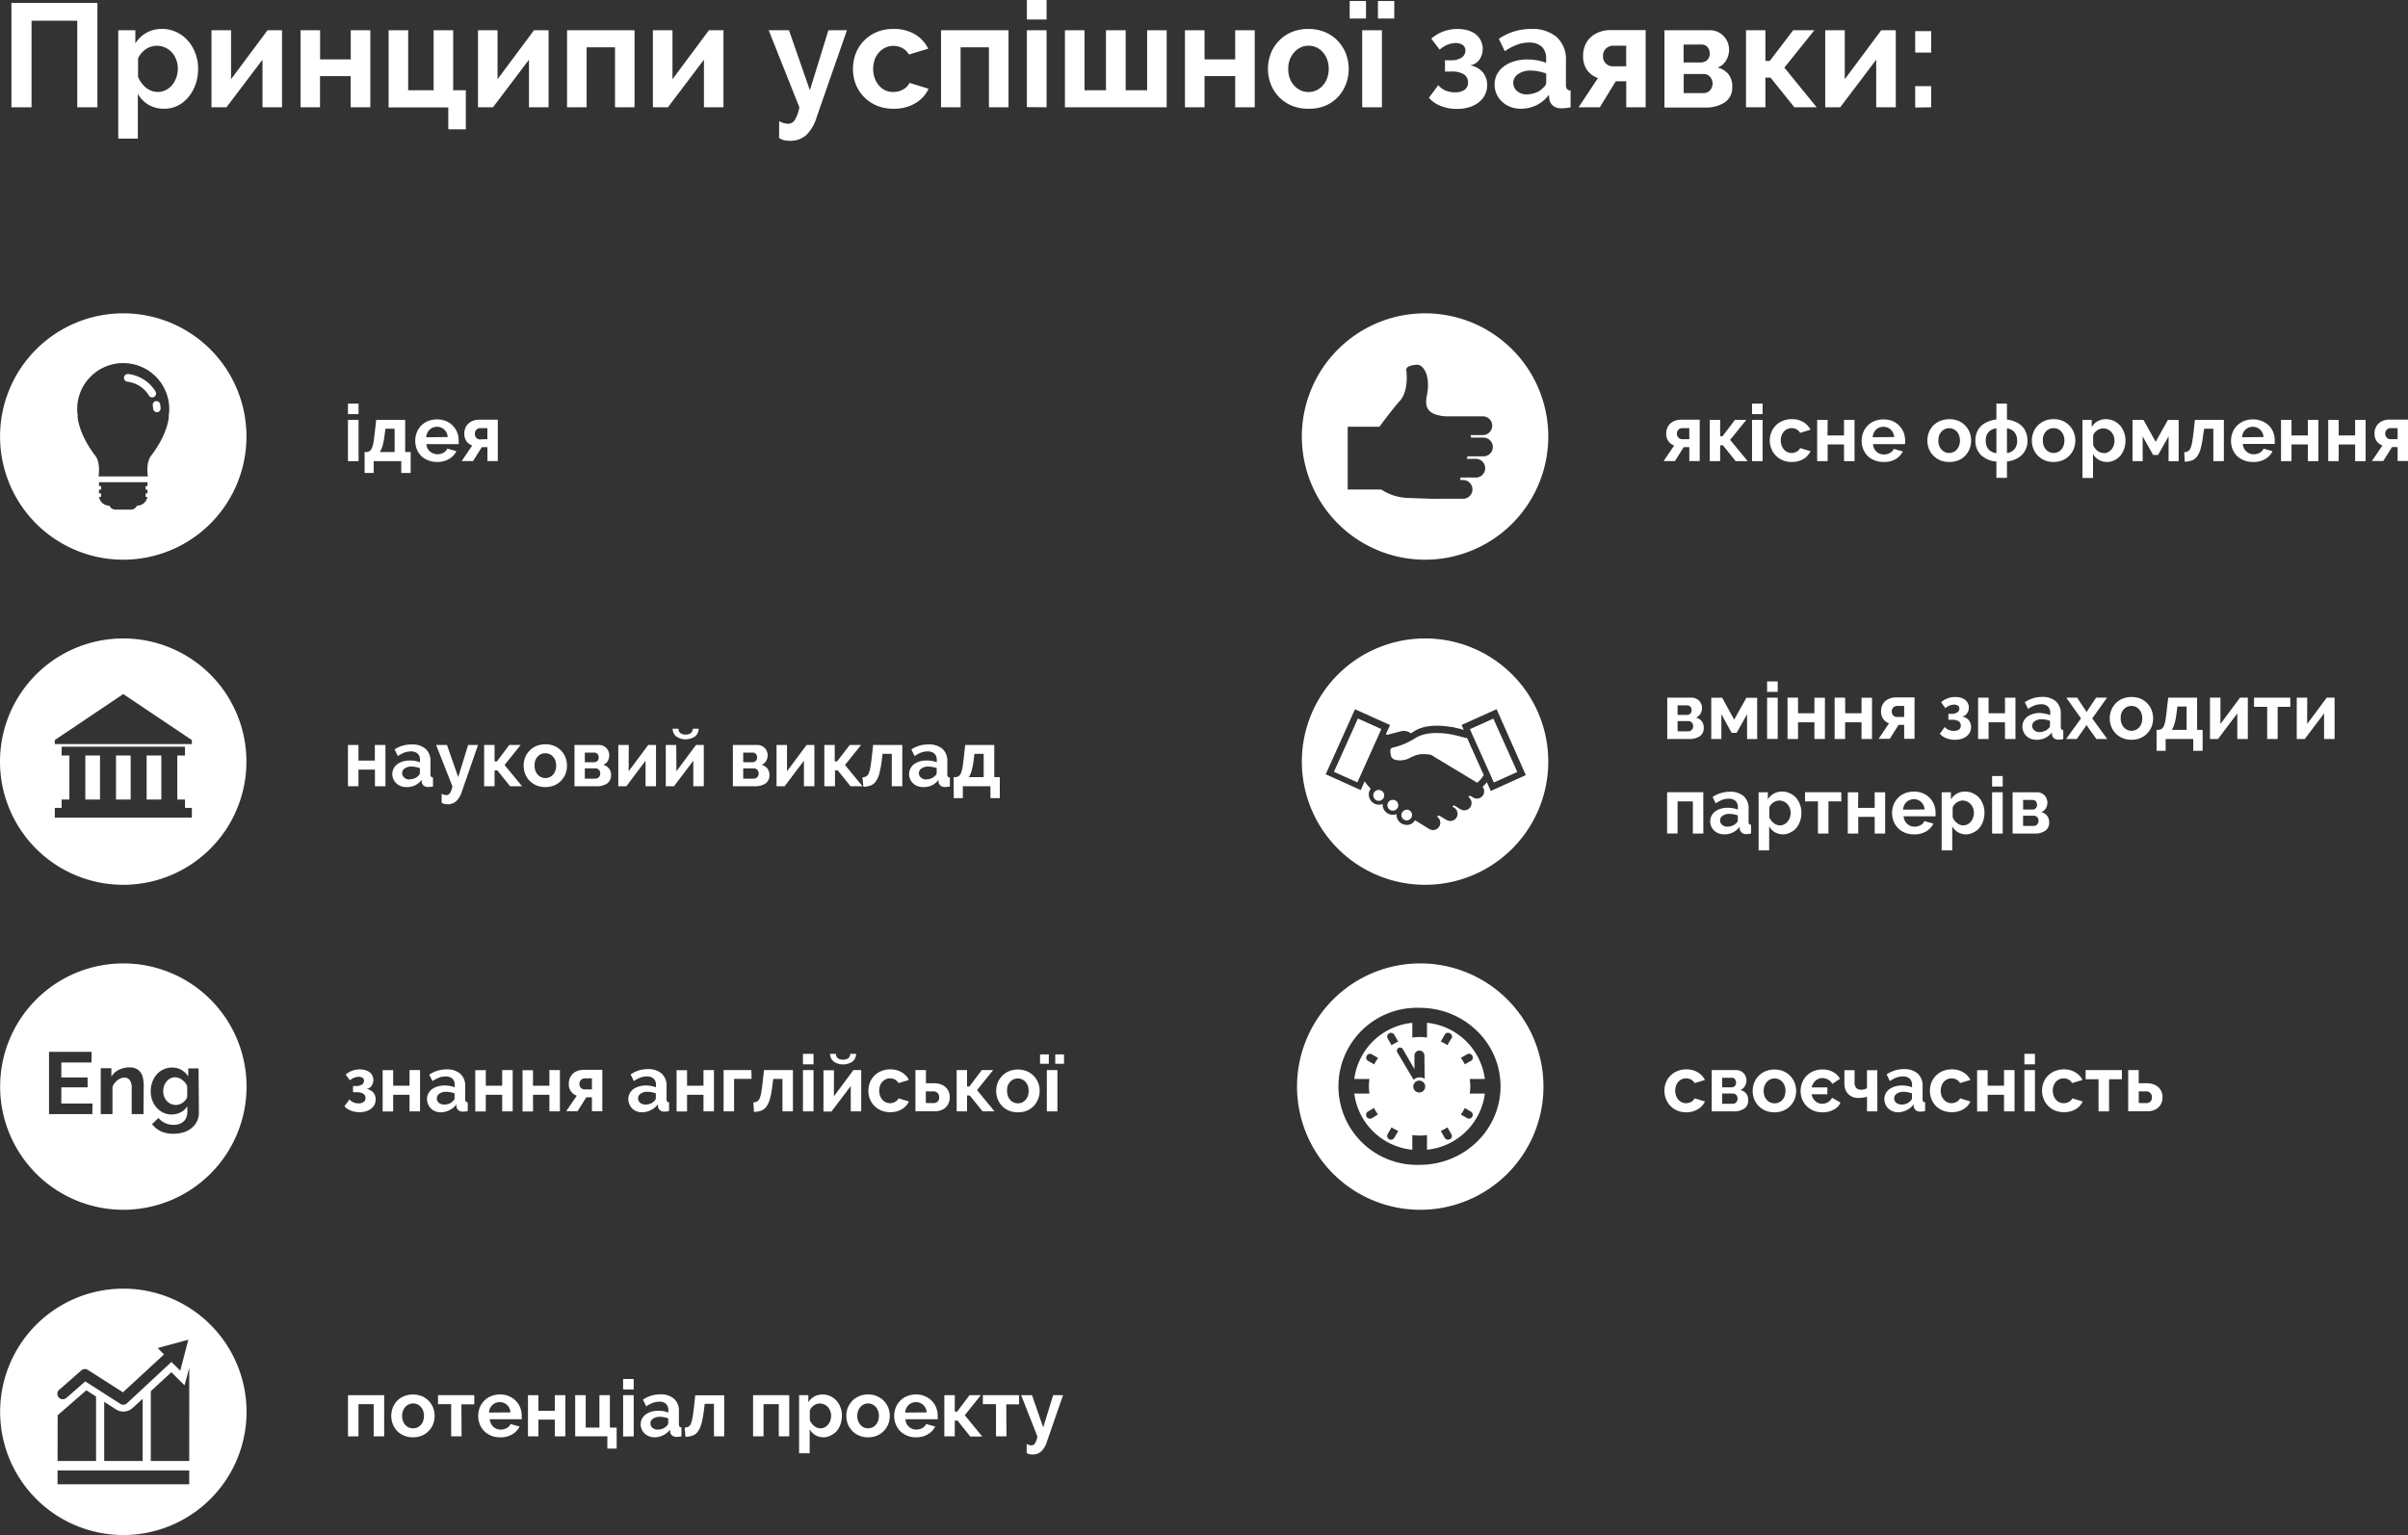 <?xml version="1.0" encoding="UTF-8"?> <svg xmlns="http://www.w3.org/2000/svg" viewBox="0 0 549.76 350.53"><rect x="0" y="0" width="549.76" height="350.53" fill="#333333" stroke="none"/> <defs> <style>.cls-1{fill:#fff;}</style> </defs> <title>Asset 16</title> <g id="Layer_2" data-name="Layer 2"> <g id="Layer_1-2" data-name="Layer 1"> <path class="cls-1" d="M2.61.67H22.24V24.5h-4.6V4.73H7.2V24.5H2.61Z"></path> <path class="cls-1" d="M37.51,24.83a6.84,6.84,0,0,1-3.62-.92,6.53,6.53,0,0,1-2.42-2.5V31.65H27V6.91H30.9v3A7.29,7.29,0,0,1,33.41,7.5,7,7,0,0,1,37,6.61a7.54,7.54,0,0,1,3.29.72,8,8,0,0,1,2.6,1.95,9,9,0,0,1,1.71,2.89,9.74,9.74,0,0,1,.63,3.5,11,11,0,0,1-.58,3.59A9.12,9.12,0,0,1,43,22.18a7.38,7.38,0,0,1-2.43,1.95A6.81,6.81,0,0,1,37.51,24.83ZM36,21a4,4,0,0,0,1.86-.44,4.5,4.5,0,0,0,1.46-1.17,5.45,5.45,0,0,0,.94-1.71,6,6,0,0,0,.34-2,5.8,5.8,0,0,0-.37-2.06,5.11,5.11,0,0,0-1-1.66,4.74,4.74,0,0,0-1.54-1.11,4.6,4.6,0,0,0-1.93-.4,4.14,4.14,0,0,0-1.31.22,4.37,4.37,0,0,0-1.24.62,5,5,0,0,0-1,.94,3.58,3.58,0,0,0-.69,1.17v4.13A6,6,0,0,0,33.31,20,4.24,4.24,0,0,0,36,21Z"></path> <path class="cls-1" d="M52.75,18.09,61.07,6.91h3.32V24.5H59.93V13.63L51.7,24.5H48.28V6.91h4.47Z"></path> <path class="cls-1" d="M73.08,13.56h7V6.91h4.47V24.5H80.06V17.38h-7V24.5H68.62V6.91h4.46Z"></path> <path class="cls-1" d="M88.72,6.91h4.47v13.7H99V6.91h4.46v13.7h2.89v8.92h-4v-5H88.72Z"></path> <path class="cls-1" d="M113.59,18.09l8.32-11.18h3.33V24.5h-4.47V13.63L112.55,24.5h-3.42V6.91h4.46Z"></path> <path class="cls-1" d="M144.87,24.5h-4.46V10.81h-6.48V24.5h-4.47V6.91h15.41Z"></path> <path class="cls-1" d="M153.53,18.09l8.32-11.18h3.32V24.5h-4.46V13.63L152.49,24.5h-3.43V6.91h4.47Z"></path> <path class="cls-1" d="M177.89,27.65a4.17,4.17,0,0,0,1.09.47,4,4,0,0,0,1,.14,1.8,1.8,0,0,0,1.45-.82,8.39,8.39,0,0,0,1.07-2.94l-7-17.59h4.63l4.77,13.7,4.23-13.7h4.23l-6.92,19.87A9.4,9.4,0,0,1,184,30.91a5.34,5.34,0,0,1-3.58,1.24,6.31,6.31,0,0,1-1.37-.13,3.5,3.5,0,0,1-1.18-.51Z"></path> <path class="cls-1" d="M194.74,15.71a9.45,9.45,0,0,1,.64-3.49,8.49,8.49,0,0,1,1.84-2.89,9,9,0,0,1,2.92-2A9.7,9.7,0,0,1,204,6.61a9.31,9.31,0,0,1,4.92,1.24,8,8,0,0,1,3,3.26l-4.4,1.34A3.86,3.86,0,0,0,206.05,11a4.2,4.2,0,0,0-2.08-.52,4.38,4.38,0,0,0-1.81.38,4.44,4.44,0,0,0-1.46,1.08,5,5,0,0,0-1,1.66,6.38,6.38,0,0,0-.35,2.15,5.86,5.86,0,0,0,.37,2.14,5.57,5.57,0,0,0,1,1.68,4.21,4.21,0,0,0,1.46,1.09A4.17,4.17,0,0,0,204,21a4.34,4.34,0,0,0,2.23-.6,3.48,3.48,0,0,0,1.43-1.48L212,20.27a7.41,7.41,0,0,1-3,3.29,9.41,9.41,0,0,1-5,1.27,9.66,9.66,0,0,1-3.86-.73,8.8,8.8,0,0,1-4.79-4.92A9.54,9.54,0,0,1,194.74,15.71Z"></path> <path class="cls-1" d="M230.25,24.5h-4.47V10.81h-6.47V24.5h-4.47V6.91h15.41Z"></path> <path class="cls-1" d="M234.44,4.46V0h4.5V4.46Zm0,20V6.91h4.5V24.5Z"></path> <path class="cls-1" d="M243.13,24.5V6.91h4.47v13.7h4.9V6.91H257v13.7h4.9V6.91h4.46V24.5Z"></path> <path class="cls-1" d="M275,13.56h7V6.91h4.46V24.5H282V17.38h-7V24.5h-4.47V6.91H275Z"></path> <path class="cls-1" d="M298.71,24.83a9.7,9.7,0,0,1-3.86-.73,8.66,8.66,0,0,1-4.73-4.9,9.75,9.75,0,0,1,0-6.95,8.66,8.66,0,0,1,4.73-4.9,9.7,9.7,0,0,1,3.86-.74,9.56,9.56,0,0,1,3.84.74,8.74,8.74,0,0,1,2.89,2,8.93,8.93,0,0,1,1.83,2.9,9.75,9.75,0,0,1,0,7,9.15,9.15,0,0,1-1.81,2.9,8.69,8.69,0,0,1-2.89,2A9.7,9.7,0,0,1,298.71,24.83Zm-4.6-9.09a6.26,6.26,0,0,0,.35,2.13,5.17,5.17,0,0,0,1,1.66,4.34,4.34,0,0,0,6.54,0,5,5,0,0,0,1-1.68,6.48,6.48,0,0,0,0-4.26,5,5,0,0,0-1-1.68,4.34,4.34,0,0,0-1.46-1.09,4.38,4.38,0,0,0-1.81-.38,4.1,4.1,0,0,0-1.81.4A4.53,4.53,0,0,0,295.44,12a5.17,5.17,0,0,0-1,1.68A6.23,6.23,0,0,0,294.11,15.74Z"></path> <path class="cls-1" d="M308.14,4.23v-4h3.73v4ZM311,24.5V6.91h4.5V24.5Zm3.59-20.27v-4h3.73v4Z"></path> <path class="cls-1" d="M326.77,8.83a8.65,8.65,0,0,1,2.85-1.68,9.48,9.48,0,0,1,3.15-.54A8.39,8.39,0,0,1,335,6.9a5.7,5.7,0,0,1,1.83.85,4.32,4.32,0,0,1,.94,5.86,3.29,3.29,0,0,1-2.13,1.32,4.73,4.73,0,0,1,2.88,1.57,4.51,4.51,0,0,1,1,3,4.73,4.73,0,0,1-.52,2.2,5.3,5.3,0,0,1-1.43,1.7,6.8,6.8,0,0,1-2.17,1.09,9.15,9.15,0,0,1-2.73.38,9.91,9.91,0,0,1-3.73-.67,6.7,6.7,0,0,1-2.71-1.88l2.14-2.88A4.2,4.2,0,0,0,330,20.66a5.52,5.52,0,0,0,2.17.42,3.71,3.71,0,0,0,2.2-.57,1.94,1.94,0,0,0,.79-1.65,2.18,2.18,0,0,0-.89-1.86,5.22,5.22,0,0,0-3-.66h-1.37V13.76h1.34a4.21,4.21,0,0,0,2.47-.62,1.89,1.89,0,0,0,.85-1.6,1.47,1.47,0,0,0-.62-1.27,2.78,2.78,0,0,0-1.63-.44,5,5,0,0,0-1.84.39,5.87,5.87,0,0,0-1.78,1.12Z"></path> <path class="cls-1" d="M347.24,24.83a6.61,6.61,0,0,1-2.38-.41,5.85,5.85,0,0,1-1.92-1.18,5.67,5.67,0,0,1-1.26-1.76,5.37,5.37,0,0,1-.45-2.22,4.91,4.91,0,0,1,.55-2.3,5.31,5.31,0,0,1,1.55-1.79A7.76,7.76,0,0,1,345.69,14a10.35,10.35,0,0,1,3-.42,13.38,13.38,0,0,1,2.3.2,10.1,10.1,0,0,1,2,.57v-1a3.53,3.53,0,0,0-1-2.69,4.15,4.15,0,0,0-2.94-.94,7.7,7.7,0,0,0-2.75.51,12.55,12.55,0,0,0-2.75,1.47L342.2,8.86a13,13,0,0,1,7.32-2.25,8.58,8.58,0,0,1,5.89,1.86,6.84,6.84,0,0,1,2.1,5.39v5.47a1.58,1.58,0,0,0,.25,1,1.1,1.1,0,0,0,.82.33V24.5a9.71,9.71,0,0,1-2,.23,3,3,0,0,1-2-.57,2.43,2.43,0,0,1-.86-1.51l-.1-1A7.76,7.76,0,0,1,350.83,24,8.16,8.16,0,0,1,347.24,24.83Zm1.27-3.28a5.89,5.89,0,0,0,2.17-.41,3.82,3.82,0,0,0,1.59-1.07,1.63,1.63,0,0,0,.74-1.28v-2a12.24,12.24,0,0,0-1.74-.49,9.75,9.75,0,0,0-1.82-.18,4.78,4.78,0,0,0-2.85.79,2.41,2.41,0,0,0-.23,3.89A3.16,3.16,0,0,0,348.51,21.55Z"></path> <path class="cls-1" d="M364.82,17.82A5.11,5.11,0,0,1,362.34,16a5.43,5.43,0,0,1-.91-3.26,6.16,6.16,0,0,1,.47-2.43,5.36,5.36,0,0,1,1.31-1.85,6.1,6.1,0,0,1,2-1.17,7.25,7.25,0,0,1,2.5-.42h8V24.5h-4.43V18.56h-2.39l-3.65,5.94h-4.84Zm6.45-2.68v-4.7h-3a2.29,2.29,0,0,0-1.58.62,2.22,2.22,0,0,0-.71,1.76,2.19,2.19,0,0,0,.66,1.69,2.17,2.17,0,0,0,1.56.63Z"></path> <path class="cls-1" d="M390.36,6.91a4.32,4.32,0,0,1,1.78.36,4.24,4.24,0,0,1,1.39,1,4.17,4.17,0,0,1,.91,1.41,4.68,4.68,0,0,1,.32,1.71,4.86,4.86,0,0,1-.61,2.3,3.74,3.74,0,0,1-2,1.73,4.85,4.85,0,0,1,2.44,1.49,4.36,4.36,0,0,1,.89,2.87,4.08,4.08,0,0,1-1.68,3.59,7.91,7.91,0,0,1-4.63,1.18H380V6.91Zm-2.11,7.35a2.16,2.16,0,0,0,1.51-.53,2,2,0,0,0,.57-1.55,2.11,2.11,0,0,0-.49-1.42,1.79,1.79,0,0,0-1.46-.59h-4v4.09Zm.6,7a2,2,0,0,0,1.56-.63,2.37,2.37,0,0,0,0-3.11,2,2,0,0,0-1.54-.62h-4.47v4.36Z"></path> <path class="cls-1" d="M409.39,6.91h4.83l-6.84,8.53,7.38,9.06h-5.1l-5.44-6.78h-1.17V24.5h-4.43V6.91h4.43v7h1Z"></path> <path class="cls-1" d="M421.17,18.09l8.32-11.18h3.33V24.5h-4.47V13.63L420.13,24.5h-3.42V6.91h4.46Z"></path> <path class="cls-1" d="M437.25,12V7.11h3.65V12Zm0,12.55V19.67h3.65V24.5Z"></path> <path class="cls-1" d="M28.14,71.55A28.13,28.13,0,1,0,56.27,99.68,28.12,28.12,0,0,0,28.14,71.55ZM33.67,111h-.42v.81h.42v.85h-.42v.81h.39a2.36,2.36,0,0,1-2.37,2,1.52,1.52,0,0,1-1.39.91H26.39a1.54,1.54,0,0,1-1.4-.91,2.36,2.36,0,0,1-2.37-2h.45v-.81H22.6v-.85h.47V111H22.6v-.89H33.67Zm.76-6.83c-1.16,1.54-.68,4.62-.67,4.62H22.5s.49-3.08-.67-4.62c-3.95-5.1-4.2-9.18-4.1-9.29,0-.33-.1-.66-.1-1a10.51,10.51,0,1,1,21,0c0,.34-.08.67-.11,1C38.63,95,38.39,99.05,34.43,104.15Z"></path> <path class="cls-1" d="M35.52,89.41a8.47,8.47,0,0,0-6.23-4,.88.88,0,0,0-.2,1.75A6.67,6.67,0,0,1,34,90.33a.87.87,0,0,0,.75.42.88.88,0,0,0,.75-1.34Z"></path> <path class="cls-1" d="M35.59,91.6a.87.87,0,0,0-.71,1,5.51,5.51,0,0,1,.08.71.89.89,0,0,0,.88.83h0a.88.88,0,0,0,.83-.93,9,9,0,0,0-.11-.91A.88.88,0,0,0,35.59,91.6Z"></path> <rect class="cls-1" x="26.48" y="172.52" width="3.35" height="10.06"></rect> <rect class="cls-1" x="33.48" y="172.52" width="3.35" height="10.06"></rect> <rect class="cls-1" x="19.48" y="172.52" width="3.35" height="10.06"></rect> <path class="cls-1" d="M28.13,145.79a28.13,28.13,0,1,0,28.13,28.13A28.12,28.12,0,0,0,28.13,145.79ZM43.8,186.72H12.51v-2.24h1.56v-1.9h1.77V172.52H14.07v-2H42.24v2H40.48v10.06h1.76v1.9H43.8Zm0-16.8H12.51V169l15.64-10.51L43.8,169Z"></path> <path class="cls-1" d="M41.58,246.59A2.71,2.71,0,0,0,40,246a2.36,2.36,0,0,0-1.13.27A2.86,2.86,0,0,0,38,247a3.09,3.09,0,0,0-.55,1,3.77,3.77,0,0,0-.19,1.2,3.25,3.25,0,0,0,.22,1.21,3,3,0,0,0,.61,1,2.84,2.84,0,0,0,.91.66,2.73,2.73,0,0,0,1.15.25,2.4,2.4,0,0,0,.84-.15,2.88,2.88,0,0,0,.74-.38,2.66,2.66,0,0,0,.6-.56,2.52,2.52,0,0,0,.41-.68v-2.51A3.32,3.32,0,0,0,41.58,246.59Z"></path> <path class="cls-1" d="M28.15,220a28.13,28.13,0,1,0,28.14,28.13A28.13,28.13,0,0,0,28.15,220Zm-7.07,34.41H11.19V240.19H20.9v2.43H14v3.43h6v2.25H14V252h7.12Zm11.68,0H30.07v-5.9a3.07,3.07,0,0,0-.44-1.84,1.44,1.44,0,0,0-1.22-.59,2.49,2.49,0,0,0-.83.16,3,3,0,0,0-.79.46,3.38,3.38,0,0,0-.67.69,2.69,2.69,0,0,0-.44.88v6.14H23V243.93h2.43v1.94a3.91,3.91,0,0,1,1.68-1.56,5.37,5.37,0,0,1,2.49-.56,3.2,3.2,0,0,1,1.61.36,2.62,2.62,0,0,1,1,.94,4,4,0,0,1,.47,1.32,8.47,8.47,0,0,1,.13,1.51Zm12.65-.5A4.72,4.72,0,0,1,45,256a4.53,4.53,0,0,1-1.21,1.56,5.47,5.47,0,0,1-1.85,1,7.87,7.87,0,0,1-2.34.34,6.56,6.56,0,0,1-2.89-.57,5.87,5.87,0,0,1-2-1.62l1.46-1.42a4.19,4.19,0,0,0,1.52,1.16,4.56,4.56,0,0,0,1.93.42,4.3,4.3,0,0,0,1.2-.17,2.79,2.79,0,0,0,1-.53,2.36,2.36,0,0,0,.69-.92,3.22,3.22,0,0,0,.26-1.33v-1.32A3.58,3.58,0,0,1,41.25,254a4.52,4.52,0,0,1-4,.07,4.56,4.56,0,0,1-1.5-1.15,5.38,5.38,0,0,1-1-1.7,6,6,0,0,1-.34-2,6.09,6.09,0,0,1,.36-2.12,5.49,5.49,0,0,1,1-1.73,4.6,4.6,0,0,1,3.53-1.58,4.07,4.07,0,0,1,2.15.55,4.67,4.67,0,0,1,1.53,1.47v-1.84h2.35Z"></path> <path class="cls-1" d="M28.16,294.27A28.13,28.13,0,1,0,56.29,322.4,28.14,28.14,0,0,0,28.16,294.27ZM13.57,317.33l5-4.39a1.25,1.25,0,0,1,1.5-.11l8,5.11,9.38-8.65L36,307.83,43,305.94,41.15,313l-2-2L29,320.44a1.26,1.26,0,0,1-.85.34,1.28,1.28,0,0,1-.68-.2l-8-5.13-4.3,3.76a1.25,1.25,0,1,1-1.65-1.88Zm19,2.09v14.21H23.79V320.11l2.68,1.73a3.15,3.15,0,0,0,1.7.5,3.07,3.07,0,0,0,2.12-.83Zm-19.41,3.76,6.55-5.7,2.22,1.43v14.72H13.14ZM43.2,338.94H13.14V335.8H43.2Zm0-5.31H34.43V317.69l4.7-4.34,3,3,1.08-4Z"></path> <path class="cls-1" d="M325.35,71.55a28.13,28.13,0,1,0,28.13,28.13A28.12,28.12,0,0,0,325.35,71.55Zm13.32,32.66h-3.61c-.06.19-.13.38-.2.57h1.93a2.14,2.14,0,1,1,0,4.27h-3.3q-.08.28-.18.57h.57a2.14,2.14,0,1,1,0,4.27h-6.45a5,5,0,0,1-.87,0l-5.52-.2a11.63,11.63,0,0,1-5.69-1.91h-7.66V97.44h7.25c.95-1.29,3.13-4.2,4.64-5.88,2-2.2,1.58-6.4,1.49-7.06-.15-1.08,2.19-1.21,2.48-1.21,1.29,0,2.76,2,2.42,5.68-.2,2.16-1.85,5.61,4,6.1h8.57a2.14,2.14,0,1,1,0,4.28h-2.81a3.51,3.51,0,0,1,.14.58h2.81a2.14,2.14,0,0,1,0,4.28Z"></path> <path class="cls-1" d="M318,182.66l-.18,0a1.19,1.19,0,0,0-.82.48,1.24,1.24,0,1,0,1-.5Z"></path> <rect class="cls-1" x="303.29" y="168.45" width="13.35" height="5.87" transform="translate(26.61 383.89) rotate(-65.81)"></rect> <path class="cls-1" d="M321.14,184.93H321a1.24,1.24,0,0,0-.81.48,1.26,1.26,0,0,0-.24.92,1.24,1.24,0,0,0,1.4,1,1.24,1.24,0,0,0-.17-2.46Z"></path> <path class="cls-1" d="M314.78,180.4h-.18a1.22,1.22,0,0,0-1.05,1.4,1.24,1.24,0,1,0,1.23-1.41Z"></path> <rect class="cls-1" x="338.06" y="164.71" width="5.87" height="13.35" transform="translate(-40.28 154.72) rotate(-24.18)"></rect> <path class="cls-1" d="M334.8,168.55l-2.46-.64c-.14,0-.59-.14-1.25-.25h0a19.34,19.34,0,0,0-3.4-.27h-.09l-1,.06-.44.06c-.21,0-.42.06-.63.11a4.54,4.54,0,0,0-.5.12,5.52,5.52,0,0,0-.54.16l-.48.19a5.24,5.24,0,0,0-.88.46,16.62,16.62,0,0,1-5.28,2.21c-.76.16-.3,1.76-.23,2a1,1,0,0,0,.15.26l.09.1.11.1a1.64,1.64,0,0,0,.41.24A4.67,4.67,0,0,0,322,173l.52-.23.34-.15.13-.06.37-.14.09,0a4.74,4.74,0,0,1,1.06-.21h.81c.17,0,.35,0,.54.07l.2,0,.17,0h0a6.28,6.28,0,0,1,.63.15l.57.39,9.83,5.92.37-.34.12-.13a7.78,7.78,0,0,0,1-1.27l-3.84-8.56Z"></path> <path class="cls-1" d="M325.35,145.79a28.13,28.13,0,1,0,28.13,28.13A28.12,28.12,0,0,0,325.35,145.79Zm15,34.83-.9-2c-.2.25-.4.5-.63.74l-.12.12-.21.2a1.66,1.66,0,0,1-1.32,2.68,1.7,1.7,0,0,1-.85-.24l-.69-.42-.43.28a1.66,1.66,0,0,1-.9,3.06,1.71,1.71,0,0,1-.86-.24l-1.5-.91-.36.3.38.23a1.61,1.61,0,0,1,.75,1,1.64,1.64,0,0,1-1.61,2.06,1.64,1.64,0,0,1-.86-.24l-1.67-1a5.25,5.25,0,0,1-.55.22l0,0a1.66,1.66,0,1,1-1.71,2.85l-3.24-2a2.25,2.25,0,0,1-1.62,1.06,1.84,1.84,0,0,1-.33,0,2.31,2.31,0,0,1-2.27-2,2.57,2.57,0,0,1,0-.48,2.14,2.14,0,0,1-.56.17,1.83,1.83,0,0,1-.33,0,2.31,2.31,0,0,1-2.27-2,1.93,1.93,0,0,1,0-.48,2.14,2.14,0,0,1-.56.17l-.33,0a2.3,2.3,0,0,1-2.27-2,2.24,2.24,0,0,1,.41-1.66,9.36,9.36,0,0,1-1.38-1.67l-.89,2-8-3.61,6.68-14.85,8,3.6-.94,2.1.25.15,3.22-.83a2.68,2.68,0,0,1,2.23.48c.24-.14.49-.29.73-.45,2.49-1.68,6.34-1.37,8.46-1a2.7,2.7,0,0,1,.66.09l.75.2.11,0h0l1.36.36-.49-1.11,8-3.6L348.35,177Z"></path> <path class="cls-1" d="M325.79,233.56v3.37a13.28,13.28,0,0,0-1.68-.13,13.12,13.12,0,0,0-1.67.13v-3.36a14.81,14.81,0,0,0-13.25,12.82h3.47a11.4,11.4,0,0,0-.14,1.67,11.52,11.52,0,0,0,.14,1.67h-3.47a14.81,14.81,0,0,0,13.25,12.82v-3.36a11.52,11.52,0,0,0,1.67.13,11.66,11.66,0,0,0,1.68-.13v3.36A14.79,14.79,0,0,0,339,249.73h-3.46a11.52,11.52,0,0,0,.14-1.67,11.4,11.4,0,0,0-.14-1.67H339A14.81,14.81,0,0,0,325.79,233.56Zm-9.06,2.94a.89.89,0,0,1,.41-.52.82.82,0,0,1,.43-.12.9.9,0,0,1,.75.43l.9,1.57a11.67,11.67,0,0,0-1.52.82l-.88-1.52A.9.9,0,0,1,316.73,236.5Zm-3.52,18.85a.93.93,0,0,1-.43.12A.89.89,0,0,1,312,255a.84.84,0,0,1-.08-.66.81.81,0,0,1,.4-.52l1.38-.81a10.62,10.62,0,0,0,.9,1.48Zm.52-12.29-1.38-.8a.85.85,0,0,1-.41-.52.9.9,0,0,1,.09-.66.87.87,0,0,1,.75-.43.82.82,0,0,1,.43.12l1.42.82A13.76,13.76,0,0,0,313.73,243.06Zm4.59,16.77a.89.89,0,0,1-.75.43.82.82,0,0,1-.43-.12.85.85,0,0,1-.32-1.18l.88-1.52a11.67,11.67,0,0,0,1.52.82Zm.7-19.51a.71.71,0,0,1,.26-1,.72.72,0,0,1,1,.26l2.65,4.57,0-3a1.14,1.14,0,1,1,2.27,0l.07,5.22a2,2,0,0,0-1.14-.35,2.06,2.06,0,0,0-1.4.55Zm5,9.16a1.36,1.36,0,1,1,1.36-1.36A1.36,1.36,0,0,1,324.06,249.48Zm7,10.66a.82.82,0,0,1-.43.12.87.87,0,0,1-.75-.43l-.9-1.57a12.23,12.23,0,0,0,1.51-.82l.88,1.52A.86.86,0,0,1,331.09,260.14Zm.32-23-.89,1.52a12.23,12.23,0,0,0-1.51-.82l.9-1.56a.86.86,0,0,1,.75-.44.82.82,0,0,1,.43.12A.87.87,0,0,1,331.41,237.16Zm4.47,16.7a.84.84,0,0,1,.4.52.89.89,0,0,1-.08.66.9.9,0,0,1-.75.43.93.93,0,0,1-.43-.12l-1.43-.82a10.62,10.62,0,0,0,.9-1.48Zm0-11.6-1.39.81a10.07,10.07,0,0,0-.9-1.48l1.43-.82a.82.82,0,0,1,.43-.12.85.85,0,0,1,.83,1.09A.84.84,0,0,1,335.88,242.26Z"></path> <path class="cls-1" d="M324.25,220a28.13,28.13,0,1,0,28.13,28.13A28.12,28.12,0,0,0,324.25,220Zm-.14,46a17.94,17.94,0,1,1,0-35.86c10.2,0,18.47,8,18.47,17.93S334.31,266,324.11,266Z"></path> <path class="cls-1" d="M79.44,94.57v-2.4h2.42v2.4Zm0,10.74V95.88h2.42v9.43Z"></path> <path class="cls-1" d="M83.24,103.22h.51a1.37,1.37,0,0,0,.71-.28,1.77,1.77,0,0,0,.48-.72,5.89,5.89,0,0,0,.35-1.32q.13-.83.27-2.1l.33-2.92H92.5v7.34h1.26V108H91.61v-2.7h-6.3V108H83.24Zm6.86,0V97.9H88l-.19,1.42a15.38,15.38,0,0,1-.44,2.37,5.46,5.46,0,0,1-.65,1.53Z"></path> <path class="cls-1" d="M99.77,105.49a5.25,5.25,0,0,1-2.06-.39,4.47,4.47,0,0,1-1.56-1,4.59,4.59,0,0,1-1-1.55,5,5,0,0,1-.35-1.85,5.21,5.21,0,0,1,.34-1.9,4.59,4.59,0,0,1,2.57-2.64,5.69,5.69,0,0,1,4.14,0,4.72,4.72,0,0,1,1.54,1.07,4.6,4.6,0,0,1,1,1.54,5.21,5.21,0,0,1,.33,1.84c0,.16,0,.31,0,.45a1.73,1.73,0,0,1,0,.36H97.35a3,3,0,0,0,.27,1A2.43,2.43,0,0,0,99,103.57a2.66,2.66,0,0,0,.9.16,2.84,2.84,0,0,0,1.36-.35,1.94,1.94,0,0,0,.87-.93l2.07.58a4.17,4.17,0,0,1-1.67,1.77A5.16,5.16,0,0,1,99.77,105.49Zm2.44-5.69a2.54,2.54,0,0,0-.78-1.7,2.41,2.41,0,0,0-1.68-.64,2.46,2.46,0,0,0-.91.17,2.38,2.38,0,0,0-1.28,1.22,2.51,2.51,0,0,0-.24,1Z"></path> <path class="cls-1" d="M107.81,101.73a2.76,2.76,0,0,1-1.33-1A3,3,0,0,1,106,99a3.21,3.21,0,0,1,.26-1.3,2.7,2.7,0,0,1,.7-1,3.26,3.26,0,0,1,1.07-.63,3.89,3.89,0,0,1,1.34-.23h4.28v9.45h-2.37v-3.18H110l-2,3.18h-2.59Zm3.46-1.44V97.77h-1.62a1.26,1.26,0,0,0-.85.33,1.22,1.22,0,0,0-.38,1,1.2,1.2,0,0,0,.36.91,1.16,1.16,0,0,0,.83.33Z"></path> <path class="cls-1" d="M81.84,173.68h3.74v-3.56H88v9.43h-2.4v-3.81H81.84v3.81h-2.4v-9.43h2.4Z"></path> <path class="cls-1" d="M92.77,179.73a3.55,3.55,0,0,1-1.28-.22,3.07,3.07,0,0,1-1-.63,2.88,2.88,0,0,1-.67-.95,2.71,2.71,0,0,1-.25-1.18,2.61,2.61,0,0,1,.3-1.24,2.73,2.73,0,0,1,.83-1,4.07,4.07,0,0,1,1.27-.62,5.51,5.51,0,0,1,1.62-.23,7.12,7.12,0,0,1,1.23.11,5,5,0,0,1,1.07.31v-.54a1.89,1.89,0,0,0-.53-1.44,2.18,2.18,0,0,0-1.57-.51,4.17,4.17,0,0,0-1.48.27,7,7,0,0,0-1.48.8l-.74-1.53A7,7,0,0,1,94,170a4.57,4.57,0,0,1,3.16,1,3.65,3.65,0,0,1,1.12,2.89v2.93a.85.85,0,0,0,.14.54.57.57,0,0,0,.44.18v2.05a5,5,0,0,1-1.06.13,1.6,1.6,0,0,1-1.06-.31,1.37,1.37,0,0,1-.46-.81l0-.52a4.21,4.21,0,0,1-1.53,1.26A4.35,4.35,0,0,1,92.77,179.73Zm.68-1.76a3,3,0,0,0,1.16-.22,2.09,2.09,0,0,0,.86-.57.88.88,0,0,0,.39-.69v-1.08a6.31,6.31,0,0,0-.93-.26,5.62,5.62,0,0,0-1-.1,2.54,2.54,0,0,0-1.53.43,1.28,1.28,0,0,0-.59,1.07,1.25,1.25,0,0,0,.47,1A1.69,1.69,0,0,0,93.45,178Z"></path> <path class="cls-1" d="M100.83,181.25a2.36,2.36,0,0,0,.58.25,2.67,2.67,0,0,0,.53.07,1,1,0,0,0,.78-.44,4.51,4.51,0,0,0,.57-1.58l-3.72-9.43h2.48l2.56,7.34,2.27-7.34h2.26l-3.7,10.66a4.94,4.94,0,0,1-1.33,2.21,2.87,2.87,0,0,1-1.91.67,3.22,3.22,0,0,1-.74-.08,1.72,1.72,0,0,1-.63-.26Z"></path> <path class="cls-1" d="M116.27,170.12h2.59l-3.67,4.57,4,4.86h-2.73l-2.92-3.63h-.63v3.63h-2.38v-9.43h2.38v3.75h.54Z"></path> <path class="cls-1" d="M124.52,179.73a5.23,5.23,0,0,1-2.07-.39,4.61,4.61,0,0,1-1.56-1.07,4.69,4.69,0,0,1-1-1.56,5.07,5.07,0,0,1-.34-1.86,5.12,5.12,0,0,1,.34-1.87,4.74,4.74,0,0,1,1-1.55,4.63,4.63,0,0,1,1.56-1.08,5.66,5.66,0,0,1,4.13,0,4.7,4.7,0,0,1,2.53,2.63,5.34,5.34,0,0,1,.34,1.87,5.29,5.29,0,0,1-.34,1.86,4.85,4.85,0,0,1-1,1.56,4.62,4.62,0,0,1-1.54,1.07A5.3,5.3,0,0,1,124.52,179.73Zm-2.47-4.88a3.19,3.19,0,0,0,.19,1.15,2.71,2.71,0,0,0,.52.89,2.21,2.21,0,0,0,.78.58,2.37,2.37,0,0,0,1.95,0,2.21,2.21,0,0,0,.78-.58,2.66,2.66,0,0,0,.52-.9,3.55,3.55,0,0,0,0-2.29,2.76,2.76,0,0,0-.52-.9,2.34,2.34,0,0,0-.78-.58,2.29,2.29,0,0,0-1-.21,2.17,2.17,0,0,0-1,.22,2.37,2.37,0,0,0-.78.59,2.66,2.66,0,0,0-.52.9A3.23,3.23,0,0,0,122.05,174.85Z"></path> <path class="cls-1" d="M136.7,170.12a2.32,2.32,0,0,1,1,.19,2.57,2.57,0,0,1,.74.51,2.42,2.42,0,0,1,.49.76,2.55,2.55,0,0,1,.17.92,2.68,2.68,0,0,1-.32,1.23,2.06,2.06,0,0,1-1.07.93,2.5,2.5,0,0,1,1.31.8,2.31,2.31,0,0,1,.48,1.54,2.19,2.19,0,0,1-.9,1.92,4.29,4.29,0,0,1-2.49.63h-4.95v-9.43Zm-1.13,3.94a1.16,1.16,0,0,0,.81-.28,1.11,1.11,0,0,0,.3-.83,1.14,1.14,0,0,0-.26-.77.94.94,0,0,0-.78-.31h-2.12v2.19Zm.32,3.75a1.09,1.09,0,0,0,.84-.35,1.15,1.15,0,0,0,.31-.82,1.2,1.2,0,0,0-.3-.84,1.08,1.08,0,0,0-.83-.33h-2.39v2.34Z"></path> <path class="cls-1" d="M143.52,176.12l4.47-6h1.78v9.43h-2.39v-5.83L143,179.55h-1.84v-9.43h2.39Z"></path> <path class="cls-1" d="M154.43,176.12l4.47-6h1.78v9.43h-2.4v-5.83l-4.41,5.83H152v-9.43h2.39Zm5.08-9.71a2.26,2.26,0,0,1-.85,1.78,3.85,3.85,0,0,1-4.25,0,2.23,2.23,0,0,1-.84-1.78h1.33a1.22,1.22,0,0,0,.44,1,1.9,1.9,0,0,0,1.2.33c1,0,1.58-.45,1.65-1.34Z"></path> <path class="cls-1" d="M172.86,170.12a2.32,2.32,0,0,1,1,.19,2.57,2.57,0,0,1,.74.51,2.26,2.26,0,0,1,.49.76,2.55,2.55,0,0,1,.17.92,2.68,2.68,0,0,1-.32,1.23,2.08,2.08,0,0,1-1.06.93,2.51,2.51,0,0,1,1.3.8,2.31,2.31,0,0,1,.48,1.54,2.19,2.19,0,0,1-.9,1.92,4.29,4.29,0,0,1-2.49.63h-4.95v-9.43Zm-1.13,3.94a1.14,1.14,0,0,0,.81-.28,1.12,1.12,0,0,0,.31-.83,1.15,1.15,0,0,0-.27-.77.94.94,0,0,0-.78-.31h-2.12v2.19Zm.32,3.75a1.09,1.09,0,0,0,.84-.35,1.16,1.16,0,0,0,.32-.82,1.21,1.21,0,0,0-.31-.84,1.08,1.08,0,0,0-.83-.33h-2.39v2.34Z"></path> <path class="cls-1" d="M179.68,176.12l4.47-6h1.78v9.43h-2.39v-5.83l-4.41,5.83h-1.84v-9.43h2.39Z"></path> <path class="cls-1" d="M194,170.12h2.59l-3.67,4.57,4,4.86h-2.74l-2.92-3.63h-.63v3.63H188.2v-9.43h2.37v3.75h.54Z"></path> <path class="cls-1" d="M196.91,177.5a2.09,2.09,0,0,0,.86-.21,1.41,1.41,0,0,0,.55-.67,5.64,5.64,0,0,0,.38-1.34c.1-.57.21-1.32.32-2.24l.32-2.92H206v9.43h-2.4v-7.41h-2.1l-.18,1.42a22.07,22.07,0,0,1-.53,2.94,5.72,5.72,0,0,1-.78,1.85,2.66,2.66,0,0,1-1.18,1,5,5,0,0,1-1.72.31Z"></path> <path class="cls-1" d="M210.75,179.73a3.63,3.63,0,0,1-1.28-.22,3.13,3.13,0,0,1-1-.63,3.06,3.06,0,0,1-.68-.95,2.86,2.86,0,0,1-.24-1.18,2.61,2.61,0,0,1,.3-1.24,2.73,2.73,0,0,1,.83-1,4.12,4.12,0,0,1,1.26-.62,5.61,5.61,0,0,1,1.62-.23,7.24,7.24,0,0,1,1.24.11,5,5,0,0,1,1.07.31v-.54a1.89,1.89,0,0,0-.53-1.44,2.21,2.21,0,0,0-1.58-.51,4.16,4.16,0,0,0-1.47.27,6.75,6.75,0,0,0-1.48.8l-.74-1.53A6.92,6.92,0,0,1,212,170a4.59,4.59,0,0,1,3.16,1,3.65,3.65,0,0,1,1.12,2.89v2.93a.85.85,0,0,0,.14.54.57.57,0,0,0,.44.18v2.05a5.07,5.07,0,0,1-1.07.13,1.58,1.58,0,0,1-1.05-.31,1.28,1.28,0,0,1-.46-.81l0-.52a4.21,4.21,0,0,1-1.53,1.26A4.36,4.36,0,0,1,210.75,179.73Zm.69-1.76a3.07,3.07,0,0,0,1.16-.22,2.05,2.05,0,0,0,.85-.57.86.86,0,0,0,.4-.69v-1.08a6.12,6.12,0,0,0-.94-.26,5.51,5.51,0,0,0-1-.1,2.54,2.54,0,0,0-1.53.43,1.26,1.26,0,0,0-.59,1.07,1.27,1.27,0,0,0,.46,1A1.73,1.73,0,0,0,211.44,178Z"></path> <path class="cls-1" d="M217.72,177.46h.5a1.3,1.3,0,0,0,.71-.27,1.78,1.78,0,0,0,.49-.72,5.9,5.9,0,0,0,.34-1.33c.09-.55.18-1.25.28-2.1l.32-2.92H227v7.34h1.26v4.79h-2.14v-2.7h-6.3v2.7h-2.07Zm6.86,0v-5.32h-2.11l-.18,1.42a16.69,16.69,0,0,1-.44,2.37,5.18,5.18,0,0,1-.66,1.53Z"></path> <path class="cls-1" d="M78.92,245.39a4.6,4.6,0,0,1,1.53-.9,5.18,5.18,0,0,1,1.69-.29,4.56,4.56,0,0,1,1.19.15,3.28,3.28,0,0,1,1,.46,2.15,2.15,0,0,1,.67.77,2.39,2.39,0,0,1-.16,2.37,1.78,1.78,0,0,1-1.14.72,2.54,2.54,0,0,1,1.54.83,2.43,2.43,0,0,1,.52,1.59,2.53,2.53,0,0,1-.27,1.18,2.81,2.81,0,0,1-.77.91,3.62,3.62,0,0,1-1.16.59,4.93,4.93,0,0,1-1.47.2,5.39,5.39,0,0,1-2-.36,3.55,3.55,0,0,1-1.45-1l1.15-1.55a2.26,2.26,0,0,0,.89.67,2.93,2.93,0,0,0,1.16.23,2,2,0,0,0,1.18-.31,1,1,0,0,0,.42-.88,1.19,1.19,0,0,0-.47-1,2.84,2.84,0,0,0-1.61-.35H80.6V248h.72a2.26,2.26,0,0,0,1.32-.34,1,1,0,0,0,.46-.85.8.8,0,0,0-.33-.69,1.57,1.57,0,0,0-.88-.23,2.67,2.67,0,0,0-1,.21,2.93,2.93,0,0,0-1,.6Z"></path> <path class="cls-1" d="M89.76,247.93H93.5v-3.57h2.4v9.43H93.5V250H89.76v3.81h-2.4v-9.43h2.4Z"></path> <path class="cls-1" d="M100.68,254a3.53,3.53,0,0,1-1.27-.22,3.07,3.07,0,0,1-1-.63,2.78,2.78,0,0,1-.67-1,2.71,2.71,0,0,1-.25-1.18,2.61,2.61,0,0,1,.3-1.24,2.82,2.82,0,0,1,.83-1,4.07,4.07,0,0,1,1.27-.62,5.51,5.51,0,0,1,1.62-.23,7.12,7.12,0,0,1,1.23.11,5,5,0,0,1,1.07.31v-.54a1.9,1.9,0,0,0-.53-1.44,2.18,2.18,0,0,0-1.57-.5,4.16,4.16,0,0,0-1.48.26,7,7,0,0,0-1.48.8L98,245.41a7,7,0,0,1,3.93-1.21,4.57,4.57,0,0,1,3.16,1,3.67,3.67,0,0,1,1.12,2.89V251a.83.83,0,0,0,.14.54.57.57,0,0,0,.44.18v2a5,5,0,0,1-1.06.13,1.6,1.6,0,0,1-1.06-.31,1.37,1.37,0,0,1-.46-.81l0-.52a4.21,4.21,0,0,1-1.53,1.26A4.36,4.36,0,0,1,100.68,254Zm.69-1.76a3.22,3.22,0,0,0,1.16-.21,2.21,2.21,0,0,0,.86-.58.88.88,0,0,0,.39-.69v-1.08a7.84,7.84,0,0,0-.93-.26,5.72,5.72,0,0,0-1-.1,2.61,2.61,0,0,0-1.53.43,1.3,1.3,0,0,0-.12,2.09A1.68,1.68,0,0,0,101.37,252.21Z"></path> <path class="cls-1" d="M110.91,247.93h3.74v-3.57h2.4v9.43h-2.4V250h-3.74v3.81h-2.4v-9.43h2.4Z"></path> <path class="cls-1" d="M121.69,247.93h3.74v-3.57h2.4v9.43h-2.4V250h-3.74v3.81H119.3v-9.43h2.39Z"></path> <path class="cls-1" d="M131.68,250.21a2.76,2.76,0,0,1-1.33-1,2.85,2.85,0,0,1-.49-1.74,3.4,3.4,0,0,1,.25-1.31,2.85,2.85,0,0,1,.71-1,3.16,3.16,0,0,1,1.07-.63,3.89,3.89,0,0,1,1.34-.23h4.28v9.45h-2.37v-3.18h-1.28l-2,3.18h-2.59Zm3.46-1.44v-2.52h-1.62a1.21,1.21,0,0,0-.85.34,1.18,1.18,0,0,0-.38.94,1.17,1.17,0,0,0,1.19,1.24Z"></path> <path class="cls-1" d="M146.64,254a3.59,3.59,0,0,1-1.28-.22,3.07,3.07,0,0,1-1-.63,2.92,2.92,0,0,1-.67-1,2.86,2.86,0,0,1-.24-1.18,2.73,2.73,0,0,1,.29-1.24,2.93,2.93,0,0,1,.83-1,4.18,4.18,0,0,1,1.27-.62,5.51,5.51,0,0,1,1.62-.23,7.12,7.12,0,0,1,1.23.11,5,5,0,0,1,1.07.31v-.54a1.87,1.87,0,0,0-.53-1.44,2.18,2.18,0,0,0-1.57-.5,4.16,4.16,0,0,0-1.48.26,6.69,6.69,0,0,0-1.47.8l-.74-1.53a6.91,6.91,0,0,1,3.92-1.21,4.57,4.57,0,0,1,3.16,1,3.67,3.67,0,0,1,1.13,2.89V251a.84.84,0,0,0,.13.54.58.58,0,0,0,.44.18v2a5,5,0,0,1-1.06.13,1.55,1.55,0,0,1-1-.31,1.28,1.28,0,0,1-.46-.81l-.06-.52a4.21,4.21,0,0,1-1.53,1.26A4.35,4.35,0,0,1,146.64,254Zm.68-1.76a3.19,3.19,0,0,0,1.16-.21,2.21,2.21,0,0,0,.86-.58.88.88,0,0,0,.39-.69v-1.08a7.34,7.34,0,0,0-.93-.26,5.61,5.61,0,0,0-1-.1,2.57,2.57,0,0,0-1.53.43,1.27,1.27,0,0,0-.6,1.07,1.3,1.3,0,0,0,.47,1A1.7,1.7,0,0,0,147.32,252.21Z"></path> <path class="cls-1" d="M156.86,247.93h3.75v-3.57H163v9.43h-2.39V250h-3.75v3.81h-2.39v-9.43h2.39Z"></path> <path class="cls-1" d="M171.59,246.36h-4v7.43h-2.39v-9.43h6.34Z"></path> <path class="cls-1" d="M172,251.74a2,2,0,0,0,.85-.21,1.42,1.42,0,0,0,.56-.67,5.5,5.5,0,0,0,.38-1.34c.1-.57.21-1.32.31-2.24l.33-2.92h6.6v9.43h-2.39v-7.41h-2.11l-.18,1.42a20.73,20.73,0,0,1-.52,2.94,5.72,5.72,0,0,1-.78,1.85,2.59,2.59,0,0,1-1.18,1,5.23,5.23,0,0,1-1.73.32Z"></path> <path class="cls-1" d="M183.32,243.05v-2.4h2.41v2.4Zm0,10.74v-9.43h2.41v9.43Z"></path> <path class="cls-1" d="M190.38,250.36l4.46-6h1.78v9.43h-2.39V248l-4.41,5.83H188v-9.43h2.4Zm5.07-9.71a2.23,2.23,0,0,1-.84,1.78,3.85,3.85,0,0,1-4.25,0,2.26,2.26,0,0,1-.85-1.78h1.34a1.22,1.22,0,0,0,.44,1,1.89,1.89,0,0,0,1.19.33c1,0,1.59-.45,1.66-1.34Z"></path> <path class="cls-1" d="M198.26,249.08a5.26,5.26,0,0,1,.34-1.87,4.57,4.57,0,0,1,1-1.55,4.68,4.68,0,0,1,1.57-1.06,5.06,5.06,0,0,1,2.07-.4,4.93,4.93,0,0,1,2.64.67,4.26,4.26,0,0,1,1.63,1.74l-2.36.72a2.22,2.22,0,0,0-.81-.8,2.35,2.35,0,0,0-1.12-.28,2.25,2.25,0,0,0-1,.21,2.34,2.34,0,0,0-.78.58,2.54,2.54,0,0,0-.53.89,3.47,3.47,0,0,0-.18,1.15,3.27,3.27,0,0,0,.19,1.15,3.06,3.06,0,0,0,.53.9,2.52,2.52,0,0,0,.79.59,2.39,2.39,0,0,0,2.15-.12,1.85,1.85,0,0,0,.76-.79l2.36.72a4,4,0,0,1-1.6,1.76,5,5,0,0,1-2.68.68,5.23,5.23,0,0,1-2.07-.39,4.75,4.75,0,0,1-1.57-1.07,4.84,4.84,0,0,1-1-1.57A5.08,5.08,0,0,1,198.26,249.08Z"></path> <path class="cls-1" d="M209,244.36h2.4v3h1.83a4.64,4.64,0,0,1,1.42.21,3.38,3.38,0,0,1,1.14.61,2.84,2.84,0,0,1,.76,1,3.17,3.17,0,0,1,.28,1.37,3.4,3.4,0,0,1-.27,1.4,3,3,0,0,1-.73,1,3.35,3.35,0,0,1-1.11.62,4.47,4.47,0,0,1-1.4.2H209Zm4.05,7.54a1.41,1.41,0,0,0,1-.33,1.27,1.27,0,0,0,.36-1,1.31,1.31,0,0,0-.37-1,1.38,1.38,0,0,0-1-.35h-1.67v2.66Z"></path> <path class="cls-1" d="M224.14,244.36h2.6l-3.68,4.57,4,4.86h-2.73l-2.92-3.63h-.63v3.63h-2.37v-9.43h2.37v3.75h.54Z"></path> <path class="cls-1" d="M232.39,254a5.23,5.23,0,0,1-2.07-.39,4.6,4.6,0,0,1-2.54-2.63,5,5,0,0,1-.34-1.85,5.14,5.14,0,0,1,.34-1.88,4.92,4.92,0,0,1,1-1.55,4.66,4.66,0,0,1,1.56-1.07,5.53,5.53,0,0,1,4.13,0,4.62,4.62,0,0,1,1.55,1.07,4.92,4.92,0,0,1,1,1.55,5.14,5.14,0,0,1,.34,1.88A5,5,0,0,1,237,251a4.82,4.82,0,0,1-1,1.56,4.66,4.66,0,0,1-1.55,1.07A5.23,5.23,0,0,1,232.39,254Zm-2.47-4.87a3.41,3.41,0,0,0,.19,1.14,2.9,2.9,0,0,0,.52.89,2.52,2.52,0,0,0,.79.59,2.45,2.45,0,0,0,1.94,0,2.37,2.37,0,0,0,.78-.59,2.68,2.68,0,0,0,.53-.9,3.73,3.73,0,0,0,0-2.29,2.89,2.89,0,0,0-.53-.9,2.34,2.34,0,0,0-.78-.58,2.25,2.25,0,0,0-1-.21,2.13,2.13,0,0,0-1,.22,2.52,2.52,0,0,0-.79.59,3,3,0,0,0-.52.9A3.49,3.49,0,0,0,229.92,249.1Z"></path> <path class="cls-1" d="M237.45,242.92v-2.14h2v2.14ZM239,253.79v-9.43h2.41v9.43Zm1.92-10.87v-2.14h2v2.14Z"></path> <path class="cls-1" d="M87.71,328h-2.4v-7.35H81.84V328H79.45V318.6h8.26Z"></path> <path class="cls-1" d="M94.28,328.22a5.23,5.23,0,0,1-2.07-.4,4.6,4.6,0,0,1-2.54-2.63,5.26,5.26,0,0,1,0-3.72,4.6,4.6,0,0,1,2.54-2.63,5.53,5.53,0,0,1,4.13,0,4.72,4.72,0,0,1,1.55,1.07,4.85,4.85,0,0,1,1,1.56,5.26,5.26,0,0,1,0,3.72,4.82,4.82,0,0,1-1,1.56,4.62,4.62,0,0,1-1.55,1.07A5.27,5.27,0,0,1,94.28,328.22Zm-2.47-4.88a3.17,3.17,0,0,0,.19,1.14,2.9,2.9,0,0,0,.52.89,2.31,2.31,0,0,0,.79.59,2.4,2.4,0,0,0,1,.2,2.44,2.44,0,0,0,1-.2,2.37,2.37,0,0,0,.78-.59,2.66,2.66,0,0,0,.52-.9,3.27,3.27,0,0,0,.19-1.15,3.15,3.15,0,0,0-.19-1.13,2.66,2.66,0,0,0-.52-.9,2.24,2.24,0,0,0-.78-.59,2.29,2.29,0,0,0-1-.21,2.26,2.26,0,0,0-1,.22,2.31,2.31,0,0,0-.79.59,3.07,3.07,0,0,0-.52.9A3.25,3.25,0,0,0,91.81,323.34Z"></path> <path class="cls-1" d="M105.38,328H103v-7.35H100V318.6h8.28v2.09h-2.94Z"></path> <path class="cls-1" d="M114.09,328.22a5.24,5.24,0,0,1-2-.39,4.76,4.76,0,0,1-1.56-1.05,4.54,4.54,0,0,1-1-1.55,4.88,4.88,0,0,1-.35-1.86,5.25,5.25,0,0,1,.34-1.9,4.63,4.63,0,0,1,2.56-2.63,5.15,5.15,0,0,1,2.08-.4,5,5,0,0,1,2.06.4,4.64,4.64,0,0,1,1.55,1.06,4.37,4.37,0,0,1,1,1.55,5,5,0,0,1,.34,1.83c0,.16,0,.31,0,.45a1.55,1.55,0,0,1,0,.36h-7.29a2.87,2.87,0,0,0,.27,1,2.45,2.45,0,0,0,.56.74,2.39,2.39,0,0,0,.78.47,2.42,2.42,0,0,0,.89.16,2.81,2.81,0,0,0,1.36-.35,1.84,1.84,0,0,0,.88-.93l2.07.58a4.23,4.23,0,0,1-1.67,1.77A5.09,5.09,0,0,1,114.09,328.22Zm2.45-5.69a2.49,2.49,0,0,0-.78-1.7,2.37,2.37,0,0,0-1.68-.64,2.46,2.46,0,0,0-.91.17,2.29,2.29,0,0,0-.75.48,2.45,2.45,0,0,0-.53.73,2.52,2.52,0,0,0-.24,1Z"></path> <path class="cls-1" d="M122.93,322.17h3.75V318.6h2.39V328h-2.39v-3.82h-3.75V328h-2.39V318.6h2.39Z"></path> <path class="cls-1" d="M131.32,318.6h2.4V326h3.13V318.6h2.39V326h1.55v4.79h-2.13V328h-7.34Z"></path> <path class="cls-1" d="M142.26,317.29V314.9h2.42v2.39Zm0,10.75V318.6h2.42V328Z"></path> <path class="cls-1" d="M149.46,328.22a3.54,3.54,0,0,1-1.27-.23,3.07,3.07,0,0,1-1-.63,2.84,2.84,0,0,1-.67-.94,2.76,2.76,0,0,1-.25-1.19,2.54,2.54,0,0,1,.3-1.23,2.85,2.85,0,0,1,.83-1,4.07,4.07,0,0,1,1.27-.62,5.52,5.52,0,0,1,1.62-.22,7.12,7.12,0,0,1,1.23.1,5.66,5.66,0,0,1,1.07.31v-.54a1.92,1.92,0,0,0-.53-1.44,2.19,2.19,0,0,0-1.58-.5,4.16,4.16,0,0,0-1.47.27,6.92,6.92,0,0,0-1.48.79l-.74-1.53a7,7,0,0,1,3.93-1.21,4.59,4.59,0,0,1,3.16,1,3.67,3.67,0,0,1,1.12,2.89v2.93a.81.81,0,0,0,.14.54.57.57,0,0,0,.44.18V328a5.63,5.63,0,0,1-1.06.12,1.65,1.65,0,0,1-1.06-.3,1.44,1.44,0,0,1-.46-.81l-.05-.53a4,4,0,0,1-1.53,1.26A4.37,4.37,0,0,1,149.46,328.22Zm.69-1.77a3.22,3.22,0,0,0,1.16-.21,2.1,2.1,0,0,0,.85-.58.85.85,0,0,0,.4-.68V323.9a6.11,6.11,0,0,0-.94-.27,5.47,5.47,0,0,0-1-.09,2.61,2.61,0,0,0-1.53.42,1.3,1.3,0,0,0-.12,2.09A1.68,1.68,0,0,0,150.15,326.45Z"></path> <path class="cls-1" d="M156.3,326a2.05,2.05,0,0,0,.86-.21,1.37,1.37,0,0,0,.56-.67,5.55,5.55,0,0,0,.37-1.34c.11-.57.21-1.32.32-2.24l.32-2.92h6.61V328H163v-7.42h-2.11l-.18,1.42a22.76,22.76,0,0,1-.52,2.95,6.24,6.24,0,0,1-.78,1.84,2.58,2.58,0,0,1-1.18,1,5.28,5.28,0,0,1-1.73.32Z"></path> <path class="cls-1" d="M180.19,328H177.8v-7.35h-3.48V328h-2.39V318.6h8.26Z"></path> <path class="cls-1" d="M188.09,328.22a3.71,3.71,0,0,1-1.94-.5,3.56,3.56,0,0,1-1.3-1.34v5.49h-2.41V318.6h2.11v1.62a3.74,3.74,0,0,1,1.35-1.3,3.7,3.7,0,0,1,1.9-.48,4,4,0,0,1,1.77.39,4.34,4.34,0,0,1,1.39,1,4.9,4.9,0,0,1,.92,1.55,5.35,5.35,0,0,1,.33,1.88,6.05,6.05,0,0,1-.3,1.93,4.9,4.9,0,0,1-.86,1.56,3.87,3.87,0,0,1-1.3,1A3.71,3.71,0,0,1,188.09,328.22Zm-.81-2.06a2.13,2.13,0,0,0,1-.23,2.41,2.41,0,0,0,.78-.63,2.84,2.84,0,0,0,.51-.92,3.31,3.31,0,0,0,.18-1.08,3.07,3.07,0,0,0-.2-1.1,2.83,2.83,0,0,0-.55-.9,2.46,2.46,0,0,0-.83-.59,2.54,2.54,0,0,0-1-.22,2.19,2.19,0,0,0-.7.12,2.61,2.61,0,0,0-.67.33,3.33,3.33,0,0,0-.55.51,2.22,2.22,0,0,0-.37.63v2.21a3.25,3.25,0,0,0,1,1.34A2.25,2.25,0,0,0,187.28,326.16Z"></path> <path class="cls-1" d="M198.19,328.22a5.23,5.23,0,0,1-2.07-.4,4.66,4.66,0,0,1-1.56-1.07,4.85,4.85,0,0,1-1-1.56,5.26,5.26,0,0,1,0-3.72,4.85,4.85,0,0,1,1-1.56,4.66,4.66,0,0,1,1.56-1.07,5.06,5.06,0,0,1,2.07-.4,5,5,0,0,1,2.06.4,4.62,4.62,0,0,1,1.55,1.07,4.69,4.69,0,0,1,1,1.56,5.26,5.26,0,0,1,0,3.72,4.82,4.82,0,0,1-1,1.56,4.52,4.52,0,0,1-1.55,1.07A5.23,5.23,0,0,1,198.19,328.22Zm-2.47-4.88a3.41,3.41,0,0,0,.19,1.14,2.73,2.73,0,0,0,.53.89,2.37,2.37,0,0,0,.78.59,2.45,2.45,0,0,0,1.94,0,2.52,2.52,0,0,0,.79-.59,2.84,2.84,0,0,0,.52-.9,3.51,3.51,0,0,0,.19-1.15,3.39,3.39,0,0,0-.19-1.13,2.84,2.84,0,0,0-.52-.9,2.37,2.37,0,0,0-.79-.59,2.3,2.3,0,0,0-1.94,0,2.37,2.37,0,0,0-.78.59,2.89,2.89,0,0,0-.53.9A3.49,3.49,0,0,0,195.72,323.34Z"></path> <path class="cls-1" d="M209.12,328.22a5.25,5.25,0,0,1-2.06-.39,4.76,4.76,0,0,1-1.56-1.05,4.69,4.69,0,0,1-1-1.55,4.88,4.88,0,0,1-.35-1.86,5.25,5.25,0,0,1,.34-1.9,4.63,4.63,0,0,1,2.56-2.63,5.18,5.18,0,0,1,2.08-.4,5,5,0,0,1,2.06.4,4.64,4.64,0,0,1,1.55,1.06,4.37,4.37,0,0,1,1,1.55,5,5,0,0,1,.34,1.83c0,.16,0,.31,0,.45a1.55,1.55,0,0,1,0,.36H206.7a2.87,2.87,0,0,0,.27,1,2.45,2.45,0,0,0,.56.74,2.39,2.39,0,0,0,.78.47,2.42,2.42,0,0,0,.89.16,2.78,2.78,0,0,0,1.36-.35,1.84,1.84,0,0,0,.88-.93l2.07.58a4.23,4.23,0,0,1-1.67,1.77A5.08,5.08,0,0,1,209.12,328.22Zm2.44-5.69a2.49,2.49,0,0,0-.78-1.7,2.37,2.37,0,0,0-1.68-.64,2.46,2.46,0,0,0-.91.17,2.29,2.29,0,0,0-.75.48,2.64,2.64,0,0,0-.53.73,2.52,2.52,0,0,0-.24,1Z"></path> <path class="cls-1" d="M221.34,318.6h2.59l-3.67,4.58,4,4.86h-2.74l-2.91-3.64h-.63V328h-2.38V318.6h2.38v3.75h.54Z"></path> <path class="cls-1" d="M229.78,328h-2.39v-7.35h-3V318.6h8.28v2.09h-2.93Z"></path> <path class="cls-1" d="M234.39,329.73a2.36,2.36,0,0,0,.58.25,2,2,0,0,0,.53.07.94.94,0,0,0,.78-.44,4.44,4.44,0,0,0,.57-1.57l-3.72-9.44h2.48l2.56,7.35,2.27-7.35h2.26L239,329.26a4.94,4.94,0,0,1-1.32,2.21,2.82,2.82,0,0,1-1.91.67,3.26,3.26,0,0,1-.74-.07,1.94,1.94,0,0,1-.63-.27Z"></path> <path class="cls-1" d="M382.22,101.73a2.76,2.76,0,0,1-1.33-1A3,3,0,0,1,380.4,99a3.21,3.21,0,0,1,.26-1.3,2.7,2.7,0,0,1,.7-1,3.16,3.16,0,0,1,1.07-.63,3.89,3.89,0,0,1,1.34-.23h4.28v9.45h-2.37v-3.18H384.4l-2,3.18h-2.59Zm3.46-1.44V97.77h-1.62a1.25,1.25,0,0,0-.85.33,1.37,1.37,0,0,0,0,1.86,1.2,1.2,0,0,0,.84.33Z"></path> <path class="cls-1" d="M396.1,95.88h2.59L395,100.45l4,4.86h-2.74l-2.91-3.63h-.63v3.63h-2.38V95.88h2.38v3.74h.54Z"></path> <path class="cls-1" d="M400,94.57v-2.4h2.41v2.4Zm0,10.74V95.88h2.41v9.43Z"></path> <path class="cls-1" d="M404.05,100.6a5.15,5.15,0,0,1,.35-1.88,4.33,4.33,0,0,1,1-1.54A4.81,4.81,0,0,1,407,96.11a5.23,5.23,0,0,1,2.07-.39,5,5,0,0,1,2.64.66,4.28,4.28,0,0,1,1.63,1.75l-2.36.72a2.08,2.08,0,0,0-.81-.8,2.22,2.22,0,0,0-1.12-.28,2.29,2.29,0,0,0-1,.21,2.46,2.46,0,0,0-.78.57,2.71,2.71,0,0,0-.52.89,3.32,3.32,0,0,0-.19,1.16,3.05,3.05,0,0,0,.2,1.15,2.86,2.86,0,0,0,.53.9,2.34,2.34,0,0,0,.78.58,2.23,2.23,0,0,0,.95.21,2.34,2.34,0,0,0,1.2-.32,1.84,1.84,0,0,0,.77-.8l2.36.72a4,4,0,0,1-1.61,1.77,5.08,5.08,0,0,1-2.68.68,5.23,5.23,0,0,1-2.07-.39A5,5,0,0,1,405.4,104a4.61,4.61,0,0,1-1-1.56A4.93,4.93,0,0,1,404.05,100.6Z"></path> <path class="cls-1" d="M417.23,99.44H421V95.88h2.4v9.43H421V101.5h-3.74v3.81h-2.39V95.88h2.39Z"></path> <path class="cls-1" d="M430,105.49a5.25,5.25,0,0,1-2.06-.39,4.47,4.47,0,0,1-1.56-1,4.59,4.59,0,0,1-1-1.55,5,5,0,0,1-.35-1.85,5.21,5.21,0,0,1,.34-1.9,4.59,4.59,0,0,1,2.57-2.64,5.69,5.69,0,0,1,4.14,0,4.72,4.72,0,0,1,1.54,1.07,4.6,4.6,0,0,1,1,1.54,5.21,5.21,0,0,1,.33,1.84c0,.16,0,.31,0,.45a1.73,1.73,0,0,1-.05.36h-7.29a3,3,0,0,0,.27,1,2.43,2.43,0,0,0,1.34,1.21,2.66,2.66,0,0,0,.9.16,2.84,2.84,0,0,0,1.36-.35,1.94,1.94,0,0,0,.87-.93l2.07.58a4.17,4.17,0,0,1-1.67,1.77A5.16,5.16,0,0,1,430,105.49Zm2.44-5.69a2.54,2.54,0,0,0-.78-1.7,2.41,2.41,0,0,0-1.68-.64,2.46,2.46,0,0,0-.91.17,2.38,2.38,0,0,0-1.28,1.22,2.51,2.51,0,0,0-.24,1Z"></path> <path class="cls-1" d="M445,105.49a5.23,5.23,0,0,1-2.07-.39,4.84,4.84,0,0,1-1.56-1.08,4.7,4.7,0,0,1-1-1.55,5.29,5.29,0,0,1,0-3.73A4.6,4.6,0,0,1,443,96.11a5.66,5.66,0,0,1,4.13,0,4.77,4.77,0,0,1,1.55,1.07,4.69,4.69,0,0,1,1,1.56,5.29,5.29,0,0,1,0,3.73,4.64,4.64,0,0,1-2.52,2.63A5.23,5.23,0,0,1,445,105.49Zm-2.47-4.88a3.47,3.47,0,0,0,.19,1.15,2.73,2.73,0,0,0,.53.89,2.34,2.34,0,0,0,.78.58,2.35,2.35,0,0,0,1.94,0,2.34,2.34,0,0,0,.78-.58,2.68,2.68,0,0,0,.53-.9,3.55,3.55,0,0,0,0-2.29,2.68,2.68,0,0,0-.53-.9A2.34,2.34,0,0,0,446,98a2.25,2.25,0,0,0-1-.21,2.13,2.13,0,0,0-1,.22,2.37,2.37,0,0,0-.78.59,2.68,2.68,0,0,0-.53.9A3.48,3.48,0,0,0,442.57,100.61Z"></path> <path class="cls-1" d="M458.2,95.81a6.59,6.59,0,0,1,2,.55,4.56,4.56,0,0,1,1.47,1,4.12,4.12,0,0,1,.9,1.45,5,5,0,0,1,.31,1.79,4.48,4.48,0,0,1-1.22,3.24,5.54,5.54,0,0,1-3.46,1.53v3.75h-2.41v-3.73a5.66,5.66,0,0,1-3.56-1.51,4.49,4.49,0,0,1-1.23-3.28,5.23,5.23,0,0,1,.3-1.8,4.21,4.21,0,0,1,.92-1.46,4.86,4.86,0,0,1,1.51-1,7.13,7.13,0,0,1,2.06-.55V92.17h2.41Zm-2.41,2a2.86,2.86,0,0,0-1.84.91,2.83,2.83,0,0,0-.59,1.9,3,3,0,0,0,.57,1.92,2.79,2.79,0,0,0,1.86.94Zm2.41,5.65a2.72,2.72,0,0,0,1.76-.94,3,3,0,0,0,.56-1.9,3,3,0,0,0-.57-1.89,2.75,2.75,0,0,0-1.75-.92Z"></path> <path class="cls-1" d="M468.85,105.49a5.3,5.3,0,0,1-2.07-.39,4.69,4.69,0,0,1-1.55-1.08,4.4,4.4,0,0,1-1-1.55,5.14,5.14,0,0,1,0-3.73,4.53,4.53,0,0,1,1-1.56,4.66,4.66,0,0,1,1.55-1.07,5.3,5.3,0,0,1,2.07-.39,5.15,5.15,0,0,1,2.06.39,4.66,4.66,0,0,1,1.55,1.07,4.53,4.53,0,0,1,1,1.56,5.14,5.14,0,0,1,0,3.73,4.52,4.52,0,0,1-1,1.55,4.59,4.59,0,0,1-1.55,1.08A5.23,5.23,0,0,1,468.85,105.49Zm-2.46-4.88a3.23,3.23,0,0,0,.19,1.15,2.71,2.71,0,0,0,.52.89,2.34,2.34,0,0,0,.78.58,2.37,2.37,0,0,0,1.95,0,2.34,2.34,0,0,0,.78-.58,2.66,2.66,0,0,0,.52-.9,3.55,3.55,0,0,0,0-2.29,2.66,2.66,0,0,0-.52-.9,2.34,2.34,0,0,0-.78-.58,2.3,2.3,0,0,0-1-.21,2.15,2.15,0,0,0-1,.22,2.37,2.37,0,0,0-.78.59,2.66,2.66,0,0,0-.52.9A3.23,3.23,0,0,0,466.39,100.61Z"></path> <path class="cls-1" d="M481.09,105.49a3.71,3.71,0,0,1-1.94-.49,3.56,3.56,0,0,1-1.3-1.34v5.49h-2.41V95.88h2.11V97.5a3.93,3.93,0,0,1,1.35-1.31,3.83,3.83,0,0,1,1.91-.47,4.15,4.15,0,0,1,1.76.38A4.37,4.37,0,0,1,484,97.15a4.79,4.79,0,0,1,.92,1.55,5.36,5.36,0,0,1,.34,1.88,6,6,0,0,1-.31,1.92,5,5,0,0,1-.86,1.57,4,4,0,0,1-1.3,1A3.56,3.56,0,0,1,481.09,105.49Zm-.81-2a2.23,2.23,0,0,0,1-.23,2.56,2.56,0,0,0,.79-.63,3.14,3.14,0,0,0,.5-.92,3.31,3.31,0,0,0,.18-1.08,3.08,3.08,0,0,0-.2-1.11,2.62,2.62,0,0,0-.55-.89,2.46,2.46,0,0,0-.83-.59,2.35,2.35,0,0,0-1-.22,2.19,2.19,0,0,0-.7.12,2.46,2.46,0,0,0-.67.33,2.89,2.89,0,0,0-.55.5,2.54,2.54,0,0,0-.37.63v2.22a3.31,3.31,0,0,0,1,1.34A2.31,2.31,0,0,0,480.28,103.44Z"></path> <path class="cls-1" d="M492.15,100.9l2.79-5h2.46v9.43h-2.3V99.64l-2.4,4.25h-1.13l-2.39-4.25v5.67h-2.31V95.88h2.49Z"></path> <path class="cls-1" d="M498.68,103.26a2.09,2.09,0,0,0,.86-.22,1.38,1.38,0,0,0,.55-.66,5.64,5.64,0,0,0,.38-1.34c.1-.57.21-1.32.32-2.24l.32-2.92h6.61v9.43h-2.4V97.9h-2.1L503,99.32a22.07,22.07,0,0,1-.53,2.94,5.72,5.72,0,0,1-.78,1.85,2.66,2.66,0,0,1-1.18,1,5.25,5.25,0,0,1-1.73.31Z"></path> <path class="cls-1" d="M514.32,105.49a5.2,5.2,0,0,1-2.05-.39,4.61,4.61,0,0,1-1.57-1,4.75,4.75,0,0,1-1-1.55,5,5,0,0,1-.35-1.85,5.21,5.21,0,0,1,.35-1.9,4.45,4.45,0,0,1,1-1.57,4.75,4.75,0,0,1,1.57-1.07,5.32,5.32,0,0,1,2.08-.39,5.18,5.18,0,0,1,2.06.39A4.77,4.77,0,0,1,518,97.18a4.57,4.57,0,0,1,1,1.54,5.21,5.21,0,0,1,.33,1.84c0,.16,0,.31,0,.45a1.79,1.79,0,0,1,0,.36h-7.29a3,3,0,0,0,.27,1,2.41,2.41,0,0,0,.56.74,2.53,2.53,0,0,0,.77.47,2.75,2.75,0,0,0,.9.16,2.84,2.84,0,0,0,1.36-.35,1.85,1.85,0,0,0,.87-.93l2.07.58a4.14,4.14,0,0,1-1.66,1.77A5.17,5.17,0,0,1,514.32,105.49Zm2.45-5.69a2.54,2.54,0,0,0-.78-1.7,2.45,2.45,0,0,0-1.69-.64,2.53,2.53,0,0,0-.91.17,2.48,2.48,0,0,0-.74.48,2.33,2.33,0,0,0-.53.74,2.72,2.72,0,0,0-.25,1Z"></path> <path class="cls-1" d="M523.16,99.44h3.74V95.88h2.4v9.43h-2.4V101.5h-3.74v3.81h-2.39V95.88h2.39Z"></path> <path class="cls-1" d="M533.94,99.44h3.75V95.88h2.39v9.43h-2.39V101.5h-3.75v3.81h-2.39V95.88h2.39Z"></path> <path class="cls-1" d="M543.93,101.73a2.76,2.76,0,0,1-1.33-1,3,3,0,0,1-.49-1.75,3.21,3.21,0,0,1,.26-1.3,2.7,2.7,0,0,1,.7-1,3.16,3.16,0,0,1,1.07-.63,3.89,3.89,0,0,1,1.34-.23h4.28v9.45h-2.37v-3.18h-1.28l-2,3.18h-2.59Zm3.46-1.44V97.77h-1.62a1.25,1.25,0,0,0-.85.33,1.37,1.37,0,0,0,0,1.86,1.2,1.2,0,0,0,.84.33Z"></path> <path class="cls-1" d="M386.22,159.32a2.27,2.27,0,0,1,.95.19,2.49,2.49,0,0,1,.75.51,2.23,2.23,0,0,1,.48.76,2.36,2.36,0,0,1,.18.92,2.58,2.58,0,0,1-.33,1.23,2,2,0,0,1-1.06.93,2.47,2.47,0,0,1,1.3.8,2.31,2.31,0,0,1,.48,1.54,2.19,2.19,0,0,1-.9,1.92,4.27,4.27,0,0,1-2.48.63h-4.95v-9.43Zm-1.14,3.94a1.13,1.13,0,0,0,.81-.28,1.08,1.08,0,0,0,.31-.83,1.19,1.19,0,0,0-.26-.77,1,1,0,0,0-.78-.31H383v2.19Zm.33,3.75a1.11,1.11,0,0,0,.83-.34,1.2,1.2,0,0,0,.32-.83,1.16,1.16,0,0,0-.31-.84,1.06,1.06,0,0,0-.82-.33H383V167Z"></path> <path class="cls-1" d="M395.92,164.34l2.79-5h2.46v9.43h-2.3v-5.67l-2.39,4.25h-1.14L393,163.08v5.67h-2.31v-9.43h2.49Z"></path> <path class="cls-1" d="M403.44,158v-2.4h2.42V158Zm0,10.74v-9.43h2.42v9.43Z"></path> <path class="cls-1" d="M410.5,162.88h3.74v-3.56h2.4v9.43h-2.4v-3.81H410.5v3.81h-2.4v-9.43h2.4Z"></path> <path class="cls-1" d="M421.28,162.88H425v-3.56h2.39v9.43H425v-3.81h-3.75v3.81h-2.39v-9.43h2.39Z"></path> <path class="cls-1" d="M431.27,165.17a2.76,2.76,0,0,1-1.33-1,3,3,0,0,1-.49-1.75,3.38,3.38,0,0,1,.25-1.3,2.85,2.85,0,0,1,.71-1,3.16,3.16,0,0,1,1.07-.63,3.89,3.89,0,0,1,1.34-.23h4.28v9.45h-2.37v-3.18h-1.28l-2,3.18H428.9Zm3.46-1.44v-2.52h-1.62a1.25,1.25,0,0,0-.85.33,1.37,1.37,0,0,0,0,1.86,1.2,1.2,0,0,0,.84.33Z"></path> <path class="cls-1" d="M443.17,160.35a4.6,4.6,0,0,1,1.53-.9,4.89,4.89,0,0,1,1.69-.29,4.56,4.56,0,0,1,1.19.15,3.06,3.06,0,0,1,1,.46,2.36,2.36,0,0,1,.67.77,2.2,2.2,0,0,1,.24,1.05,2.22,2.22,0,0,1-.41,1.32,1.73,1.73,0,0,1-1.14.71,2.53,2.53,0,0,1,1.55.84,2.66,2.66,0,0,1,.24,2.77,2.67,2.67,0,0,1-.76.91,3.73,3.73,0,0,1-1.16.59,5.28,5.28,0,0,1-1.47.2,5.35,5.35,0,0,1-2-.36,3.69,3.69,0,0,1-1.46-1L444,166a2.22,2.22,0,0,0,.9.67,2.93,2.93,0,0,0,1.16.23,2,2,0,0,0,1.18-.31,1,1,0,0,0,.42-.88,1.16,1.16,0,0,0-.48-1,2.82,2.82,0,0,0-1.61-.35h-.74V163h.72a2.27,2.27,0,0,0,1.33-.33,1,1,0,0,0,.45-.86.78.78,0,0,0-.33-.68,1.52,1.52,0,0,0-.87-.23,2.86,2.86,0,0,0-1,.2,3.07,3.07,0,0,0-1,.61Z"></path> <path class="cls-1" d="M454,162.88h3.75v-3.56h2.39v9.43h-2.39v-3.81H454v3.81h-2.39v-9.43H454Z"></path> <path class="cls-1" d="M464.93,168.93a3.59,3.59,0,0,1-1.28-.22,3,3,0,0,1-1-.63,2.91,2.91,0,0,1-.68-1,2.86,2.86,0,0,1-.24-1.18,2.73,2.73,0,0,1,.29-1.24,2.83,2.83,0,0,1,.83-1,4.29,4.29,0,0,1,1.27-.62,5.51,5.51,0,0,1,1.62-.23A7.12,7.12,0,0,1,467,163a5.11,5.11,0,0,1,1.08.31v-.54a1.86,1.86,0,0,0-.54-1.44,2.17,2.17,0,0,0-1.57-.51,4.21,4.21,0,0,0-1.48.27,6.69,6.69,0,0,0-1.47.8l-.74-1.53a6.91,6.91,0,0,1,3.92-1.21,4.57,4.57,0,0,1,3.16,1,3.66,3.66,0,0,1,1.13,2.89V166a.86.86,0,0,0,.13.54.58.58,0,0,0,.44.18v2.05a4.91,4.91,0,0,1-1.06.13,1.57,1.57,0,0,1-1.05-.31,1.28,1.28,0,0,1-.46-.81l-.05-.52a4.21,4.21,0,0,1-1.53,1.26A4.39,4.39,0,0,1,464.93,168.93Zm.68-1.76a3,3,0,0,0,1.16-.22,2,2,0,0,0,.86-.57.89.89,0,0,0,.4-.69v-1.08a6.12,6.12,0,0,0-.94-.26,5.61,5.61,0,0,0-1-.1,2.5,2.5,0,0,0-1.53.43,1.27,1.27,0,0,0-.6,1.07,1.28,1.28,0,0,0,.47,1A1.7,1.7,0,0,0,465.61,167.17Z"></path> <path class="cls-1" d="M474.22,159.32l2,3,.15.33.18-.33,2-3h2.49l-3.37,4.73,3.42,4.7h-2.48l-2.09-2.93-.16-.31-.15.31-2.07,2.93H471.7l3.4-4.7-3.35-4.73Z"></path> <path class="cls-1" d="M486.64,168.93a5.23,5.23,0,0,1-2.07-.39,4.81,4.81,0,0,1-1.56-1.07,4.69,4.69,0,0,1-1-1.56,5.07,5.07,0,0,1-.34-1.86,5.12,5.12,0,0,1,.34-1.87,4.74,4.74,0,0,1,1-1.55,4.84,4.84,0,0,1,1.56-1.08,5.66,5.66,0,0,1,4.13,0,4.7,4.7,0,0,1,2.53,2.63,5.34,5.34,0,0,1,.34,1.87,5.29,5.29,0,0,1-.34,1.86,4.82,4.82,0,0,1-1,1.56,4.77,4.77,0,0,1-1.55,1.07A5.23,5.23,0,0,1,486.64,168.93Zm-2.47-4.88a3.19,3.19,0,0,0,.19,1.15,2.9,2.9,0,0,0,.52.89,2.35,2.35,0,0,0,2.73.58,2.21,2.21,0,0,0,.78-.58,2.66,2.66,0,0,0,.52-.9,3.55,3.55,0,0,0,0-2.29,2.76,2.76,0,0,0-.52-.9,2.34,2.34,0,0,0-.78-.58,2.25,2.25,0,0,0-1-.21,2.13,2.13,0,0,0-1,.22,2.41,2.41,0,0,0-.79.59,2.84,2.84,0,0,0-.52.9A3.23,3.23,0,0,0,484.17,164.05Z"></path> <path class="cls-1" d="M492.36,166.67h.51a1.46,1.46,0,0,0,.71-.28,1.88,1.88,0,0,0,.48-.72,6.42,6.42,0,0,0,.35-1.33c.08-.55.18-1.25.27-2.1l.33-2.92h6.6v7.35h1.26v4.78h-2.14v-2.7h-6.3v2.7h-2.07Zm6.86,0v-5.33h-2.11l-.18,1.42a15.38,15.38,0,0,1-.44,2.37,5.66,5.66,0,0,1-.65,1.54Z"></path> <path class="cls-1" d="M506.94,165.32l4.47-6h1.78v9.43h-2.4v-5.83l-4.41,5.83h-1.83v-9.43h2.39Z"></path> <path class="cls-1" d="M520,168.75h-2.39v-7.34h-3v-2.09h8.28v2.09H520Z"></path> <path class="cls-1" d="M526.74,165.32l4.46-6H533v9.43h-2.4v-5.83l-4.41,5.83h-1.83v-9.43h2.39Z"></path> <path class="cls-1" d="M388.88,190.35h-2.39V183H383v7.34h-2.39v-9.43h8.26Z"></path> <path class="cls-1" d="M393.67,190.53a3.59,3.59,0,0,1-1.28-.22,3,3,0,0,1-1.7-1.58,2.88,2.88,0,0,1-.24-1.19,2.72,2.72,0,0,1,.29-1.23,2.83,2.83,0,0,1,.83-1,4.29,4.29,0,0,1,1.27-.62,5.51,5.51,0,0,1,1.62-.23,7.12,7.12,0,0,1,1.23.11,4.84,4.84,0,0,1,1.07.31v-.54a1.85,1.85,0,0,0-.53-1.44,2.18,2.18,0,0,0-1.57-.51,4.21,4.21,0,0,0-1.48.27,6.69,6.69,0,0,0-1.47.8L391,182a7,7,0,0,1,3.92-1.2,4.57,4.57,0,0,1,3.16,1,3.66,3.66,0,0,1,1.13,2.89v2.93a.86.86,0,0,0,.13.54.58.58,0,0,0,.44.18v2a5,5,0,0,1-1.06.13,1.57,1.57,0,0,1-1.05-.31,1.28,1.28,0,0,1-.46-.81l-.06-.52a4.13,4.13,0,0,1-1.53,1.26A4.35,4.35,0,0,1,393.67,190.53Zm.68-1.76a3,3,0,0,0,1.16-.22,2.09,2.09,0,0,0,.86-.57.89.89,0,0,0,.39-.69v-1.08a7.34,7.34,0,0,0-.93-.26,5.61,5.61,0,0,0-1-.1,2.5,2.5,0,0,0-1.53.43,1.27,1.27,0,0,0-.6,1.07,1.29,1.29,0,0,0,.47,1A1.7,1.7,0,0,0,394.35,188.77Z"></path> <path class="cls-1" d="M407.15,190.53a3.71,3.71,0,0,1-1.94-.49,3.56,3.56,0,0,1-1.3-1.34v5.49H401.5V180.92h2.11v1.62a3.71,3.71,0,0,1,1.34-1.3,3.76,3.76,0,0,1,1.91-.48,4,4,0,0,1,1.77.39,4.2,4.2,0,0,1,1.39,1,4.79,4.79,0,0,1,.92,1.55,5.35,5.35,0,0,1,.33,1.88,6,6,0,0,1-.3,1.92,4.85,4.85,0,0,1-.86,1.57,4,4,0,0,1-1.3,1A3.71,3.71,0,0,1,407.15,190.53Zm-.81-2.05a2.26,2.26,0,0,0,1-.23,2.41,2.41,0,0,0,.78-.63,2.94,2.94,0,0,0,.51-.92,3.31,3.31,0,0,0,.18-1.08,3.08,3.08,0,0,0-.2-1.11,2.78,2.78,0,0,0-.55-.89,2.46,2.46,0,0,0-.83-.59,2.38,2.38,0,0,0-1-.22,2.3,2.3,0,0,0-.71.12,2.55,2.55,0,0,0-.66.33,2.67,2.67,0,0,0-.55.51,2,2,0,0,0-.37.63v2.21a3.25,3.25,0,0,0,1,1.34A2.29,2.29,0,0,0,406.34,188.48Z"></path> <path class="cls-1" d="M417.45,190.35h-2.4V183H412.1v-2.09h8.28V183h-2.93Z"></path> <path class="cls-1" d="M424.21,184.49H428v-3.57h2.39v9.43H428v-3.81h-3.75v3.81h-2.39v-9.43h2.39Z"></path> <path class="cls-1" d="M436.94,190.53a5.35,5.35,0,0,1-2.05-.38,4.68,4.68,0,0,1-1.57-1.06,4.75,4.75,0,0,1-1-1.55,5,5,0,0,1-.35-1.85,5.47,5.47,0,0,1,.34-1.9,4.61,4.61,0,0,1,2.57-2.63,5.15,5.15,0,0,1,2.08-.4,5,5,0,0,1,2.06.4,4.6,4.6,0,0,1,1.55,1.06,4.52,4.52,0,0,1,1,1.55,5.16,5.16,0,0,1,.33,1.83c0,.16,0,.31,0,.45a1.63,1.63,0,0,1,0,.36h-7.29a2.59,2.59,0,0,0,.27,1,2.3,2.3,0,0,0,.56.74,2.42,2.42,0,0,0,.77.47,2.75,2.75,0,0,0,.9.16,2.84,2.84,0,0,0,1.36-.35,1.81,1.81,0,0,0,.87-.93l2.07.58a4.2,4.2,0,0,1-1.66,1.77A5.17,5.17,0,0,1,436.94,190.53Zm2.45-5.68a2.54,2.54,0,0,0-.78-1.71,2.45,2.45,0,0,0-1.69-.64,2.34,2.34,0,0,0-.91.18,2.28,2.28,0,0,0-.74.47,2.33,2.33,0,0,0-.53.74,2.72,2.72,0,0,0-.25,1Z"></path> <path class="cls-1" d="M449,190.53a3.72,3.72,0,0,1-2-.49,3.53,3.53,0,0,1-1.29-1.34v5.49h-2.42V180.92h2.11v1.62a3.82,3.82,0,0,1,1.35-1.3,3.74,3.74,0,0,1,1.91-.48,4,4,0,0,1,1.76.39,4.24,4.24,0,0,1,1.4,1,5,5,0,0,1,.92,1.55,5.35,5.35,0,0,1,.33,1.88,5.73,5.73,0,0,1-.31,1.92,4.83,4.83,0,0,1-.85,1.57,4,4,0,0,1-1.31,1A3.63,3.63,0,0,1,449,190.53Zm-.81-2.05a2.26,2.26,0,0,0,1-.23,2.64,2.64,0,0,0,.78-.63,3.14,3.14,0,0,0,.5-.92,3.31,3.31,0,0,0,.18-1.08,2.88,2.88,0,0,0-.2-1.11,2.76,2.76,0,0,0-.54-.89,2.57,2.57,0,0,0-.83-.59,2.43,2.43,0,0,0-1-.22,2.19,2.19,0,0,0-.7.12,2.78,2.78,0,0,0-.67.33,2.89,2.89,0,0,0-.54.51,1.84,1.84,0,0,0-.37.63v2.21a3.08,3.08,0,0,0,1,1.34A2.27,2.27,0,0,0,448.23,188.48Z"></path> <path class="cls-1" d="M454.81,179.61v-2.4h2.42v2.4Zm0,10.74v-9.43h2.42v9.43Z"></path> <path class="cls-1" d="M465.08,180.92a2.3,2.3,0,0,1,.95.19,2.49,2.49,0,0,1,.75.51,2.23,2.23,0,0,1,.48.76,2.35,2.35,0,0,1,.17.92,2.57,2.57,0,0,1-.32,1.23,2.08,2.08,0,0,1-1.06.93,2.51,2.51,0,0,1,1.3.8,2.31,2.31,0,0,1,.48,1.54,2.19,2.19,0,0,1-.9,1.92,4.29,4.29,0,0,1-2.49.63h-4.95v-9.43Zm-1.14,3.94a1,1,0,0,0,1.12-1.11,1.19,1.19,0,0,0-.26-.77,1,1,0,0,0-.79-.31h-2.12v2.19Zm.32,3.75a1.11,1.11,0,0,0,.84-.34,1.26,1.26,0,0,0,0-1.67,1.07,1.07,0,0,0-.83-.33h-2.39v2.34Z"></path> <path class="cls-1" d="M380,249.08a5,5,0,0,1,.34-1.87,4.57,4.57,0,0,1,1-1.55,4.68,4.68,0,0,1,1.57-1.06,5.06,5.06,0,0,1,2.07-.4,4.87,4.87,0,0,1,2.63.67,4.19,4.19,0,0,1,1.63,1.74l-2.35.72a2.22,2.22,0,0,0-.81-.8,2.35,2.35,0,0,0-1.12-.28,2.25,2.25,0,0,0-1,.21,2.49,2.49,0,0,0-.79.58,2.68,2.68,0,0,0-.52.89,3.47,3.47,0,0,0-.19,1.15,3.27,3.27,0,0,0,.2,1.15,2.86,2.86,0,0,0,.53.9,2.25,2.25,0,0,0,.79.58,2.2,2.2,0,0,0,.95.21,2.4,2.4,0,0,0,1.2-.32,1.85,1.85,0,0,0,.76-.79l2.36.72a4,4,0,0,1-1.6,1.76A5,5,0,0,1,385,254a5.23,5.23,0,0,1-2.07-.39,4.75,4.75,0,0,1-1.57-1.07,4.68,4.68,0,0,1-1-1.57A5.08,5.08,0,0,1,380,249.08Z"></path> <path class="cls-1" d="M396.37,244.36a2.4,2.4,0,0,1,.95.19,2.49,2.49,0,0,1,.75.51,2.42,2.42,0,0,1,.49.76,2.55,2.55,0,0,1,.17.92,2.58,2.58,0,0,1-.33,1.23,2,2,0,0,1-1.06.93,2.54,2.54,0,0,1,1.31.8,2.36,2.36,0,0,1,.47,1.54,2.19,2.19,0,0,1-.9,1.92,4.25,4.25,0,0,1-2.48.63h-4.95v-9.43Zm-1.13,3.94a1.16,1.16,0,0,0,.81-.28,1.11,1.11,0,0,0,.3-.83,1.19,1.19,0,0,0-.26-.77.94.94,0,0,0-.78-.31h-2.13v2.19Zm.32,3.75a1.11,1.11,0,0,0,.84-.34,1.3,1.3,0,0,0,0-1.67,1.08,1.08,0,0,0-.83-.33h-2.4v2.34Z"></path> <path class="cls-1" d="M405.12,254a5.23,5.23,0,0,1-2.07-.39,4.81,4.81,0,0,1-1.56-1.07,4.69,4.69,0,0,1-1-1.56,5.06,5.06,0,0,1-.34-1.85,5.14,5.14,0,0,1,.34-1.88,4.74,4.74,0,0,1,1-1.55,4.66,4.66,0,0,1,1.56-1.07,5.53,5.53,0,0,1,4.13,0,4.72,4.72,0,0,1,1.55,1.07,4.92,4.92,0,0,1,1,1.55,5.36,5.36,0,0,1,.34,1.88,5.27,5.27,0,0,1-.34,1.85,4.82,4.82,0,0,1-1,1.56,4.77,4.77,0,0,1-1.55,1.07A5.27,5.27,0,0,1,405.12,254Zm-2.47-4.87a3.17,3.17,0,0,0,.19,1.14,2.9,2.9,0,0,0,.52.89,2.16,2.16,0,0,0,.79.58,2.25,2.25,0,0,0,1,.21,2.29,2.29,0,0,0,1-.21,2.21,2.21,0,0,0,.78-.58,2.66,2.66,0,0,0,.52-.9,3.55,3.55,0,0,0,0-2.29,2.87,2.87,0,0,0-.52-.9,2.34,2.34,0,0,0-.78-.58,2.29,2.29,0,0,0-1-.21,2.13,2.13,0,0,0-1,.22,2.31,2.31,0,0,0-.79.59,3,3,0,0,0-.52.9A3.25,3.25,0,0,0,402.65,249.1Z"></path> <path class="cls-1" d="M416,254a5.15,5.15,0,0,1-2-.39,4.78,4.78,0,0,1-1.57-1.06,4.71,4.71,0,0,1-1-1.56,5.24,5.24,0,0,1,0-3.74,4.71,4.71,0,0,1,1-1.56,4.61,4.61,0,0,1,1.57-1.07,5.21,5.21,0,0,1,2.1-.4,4.77,4.77,0,0,1,2.44.6,3.93,3.93,0,0,1,1.54,1.51l-1.75,1.19a2.45,2.45,0,0,0-.44-.6,2.29,2.29,0,0,0-.57-.41,2.41,2.41,0,0,0-.63-.24,2.27,2.27,0,0,0-1.52.09,2.46,2.46,0,0,0-.72.46,2.9,2.9,0,0,0-.53.68,3.18,3.18,0,0,0-.32.81h3.6v1.58H413.6a2.79,2.79,0,0,0,.85,1.56,2.26,2.26,0,0,0,1.58.6,2.48,2.48,0,0,0,.65-.09,2.53,2.53,0,0,0,.64-.26,2.1,2.1,0,0,0,.55-.43,2.16,2.16,0,0,0,.39-.59l1.92,1.08a2.79,2.79,0,0,1-.64,1,3.88,3.88,0,0,1-1,.69,5.51,5.51,0,0,1-1.22.43A5.18,5.18,0,0,1,416,254Z"></path> <path class="cls-1" d="M428.61,253.79h-2.36v-3.36a4.91,4.91,0,0,1-.86.21,6.62,6.62,0,0,1-1.1.08,3.58,3.58,0,0,1-1.41-.26,3,3,0,0,1-1-.71,2.92,2.92,0,0,1-.59-1,4.09,4.09,0,0,1-.2-1.28v-3.08h2.32v2.72a1.89,1.89,0,0,0,.38,1.33,1.38,1.38,0,0,0,1.06.4,2.84,2.84,0,0,0,.84-.1,1.87,1.87,0,0,0,.55-.26v-4.09h2.36Z"></path> <path class="cls-1" d="M433.41,254a3.63,3.63,0,0,1-1.28-.22,3.13,3.13,0,0,1-1-.63,3,3,0,0,1-.68-1,2.86,2.86,0,0,1-.24-1.18,2.61,2.61,0,0,1,.3-1.24,2.82,2.82,0,0,1,.83-1,4.12,4.12,0,0,1,1.26-.62,5.61,5.61,0,0,1,1.62-.23,7.24,7.24,0,0,1,1.24.11,5,5,0,0,1,1.07.31v-.54a1.9,1.9,0,0,0-.53-1.44,2.21,2.21,0,0,0-1.58-.5,4.14,4.14,0,0,0-1.47.26,6.75,6.75,0,0,0-1.48.8l-.74-1.53a6.92,6.92,0,0,1,3.93-1.21,4.56,4.56,0,0,1,3.15,1,3.67,3.67,0,0,1,1.13,2.89V251a.78.78,0,0,0,.14.54.57.57,0,0,0,.44.18v2a5.07,5.07,0,0,1-1.07.13,1.58,1.58,0,0,1-1.05-.31,1.28,1.28,0,0,1-.46-.81l-.05-.52a4.21,4.21,0,0,1-1.53,1.26A4.36,4.36,0,0,1,433.41,254Zm.69-1.76a3.07,3.07,0,0,0,1.16-.22,2.05,2.05,0,0,0,.85-.57.86.86,0,0,0,.4-.69v-1.08a7.51,7.51,0,0,0-.94-.26,5.51,5.51,0,0,0-1-.1,2.61,2.61,0,0,0-1.53.43,1.26,1.26,0,0,0-.59,1.07,1.29,1.29,0,0,0,.46,1A1.72,1.72,0,0,0,434.1,252.21Z"></path> <path class="cls-1" d="M440.61,249.08a5.26,5.26,0,0,1,.34-1.87,4.57,4.57,0,0,1,1-1.55,4.78,4.78,0,0,1,1.57-1.06,5.06,5.06,0,0,1,2.07-.4,4.93,4.93,0,0,1,2.64.67,4.26,4.26,0,0,1,1.63,1.74l-2.36.72a2.22,2.22,0,0,0-.81-.8,2.35,2.35,0,0,0-1.12-.28,2.25,2.25,0,0,0-1,.21,2.34,2.34,0,0,0-.78.58,2.38,2.38,0,0,0-.52.89,3.23,3.23,0,0,0-.19,1.15,3.27,3.27,0,0,0,.19,1.15,2.88,2.88,0,0,0,.54.9,2.32,2.32,0,0,0,1.73.79,2.4,2.4,0,0,0,1.2-.32,1.85,1.85,0,0,0,.76-.79l2.36.72a4,4,0,0,1-1.6,1.76,5,5,0,0,1-2.68.68,5.23,5.23,0,0,1-2.07-.39,4.67,4.67,0,0,1-2.57-2.64A5.08,5.08,0,0,1,440.61,249.08Z"></path> <path class="cls-1" d="M453.79,247.93h3.74v-3.57h2.4v9.43h-2.4V250h-3.74v3.81h-2.4v-9.43h2.4Z"></path> <path class="cls-1" d="M462.18,243.05v-2.4h2.41v2.4Zm0,10.74v-9.43h2.41v9.43Z"></path> <path class="cls-1" d="M466.21,249.08a5,5,0,0,1,.34-1.87,4.6,4.6,0,0,1,2.56-2.61,5.06,5.06,0,0,1,2.07-.4,4.87,4.87,0,0,1,2.63.67,4.19,4.19,0,0,1,1.63,1.74l-2.36.72a2.08,2.08,0,0,0-.81-.8,2.29,2.29,0,0,0-1.11-.28,2.25,2.25,0,0,0-1,.21,2.38,2.38,0,0,0-.79.58,2.68,2.68,0,0,0-.52.89,3.23,3.23,0,0,0-.19,1.15,3.27,3.27,0,0,0,.2,1.15,2.86,2.86,0,0,0,.53.9,2.21,2.21,0,0,0,.78.58,2.24,2.24,0,0,0,1,.21,2.4,2.4,0,0,0,1.2-.32,1.85,1.85,0,0,0,.76-.79l2.36.72a4,4,0,0,1-1.6,1.76,5,5,0,0,1-2.69.68,5.3,5.3,0,0,1-2.07-.39,4.81,4.81,0,0,1-1.56-1.07,4.68,4.68,0,0,1-1-1.57A5.08,5.08,0,0,1,466.21,249.08Z"></path> <path class="cls-1" d="M481.51,253.79h-2.4v-7.34h-2.95v-2.09h8.28v2.09h-2.93Z"></path> <path class="cls-1" d="M485.88,244.36h2.4v3h1.83a4.53,4.53,0,0,1,1.41.21,3.42,3.42,0,0,1,1.15.61,2.84,2.84,0,0,1,.76,1,3.17,3.17,0,0,1,.28,1.37,3.4,3.4,0,0,1-.27,1.4,3,3,0,0,1-.74,1,3.21,3.21,0,0,1-1.1.62,4.51,4.51,0,0,1-1.4.2h-4.32Zm4.05,7.54a1.41,1.41,0,0,0,1-.33,1.27,1.27,0,0,0,.36-1,1.28,1.28,0,0,0-.38-1,1.36,1.36,0,0,0-.95-.35h-1.67v2.66Z"></path> </g> </g> </svg> 